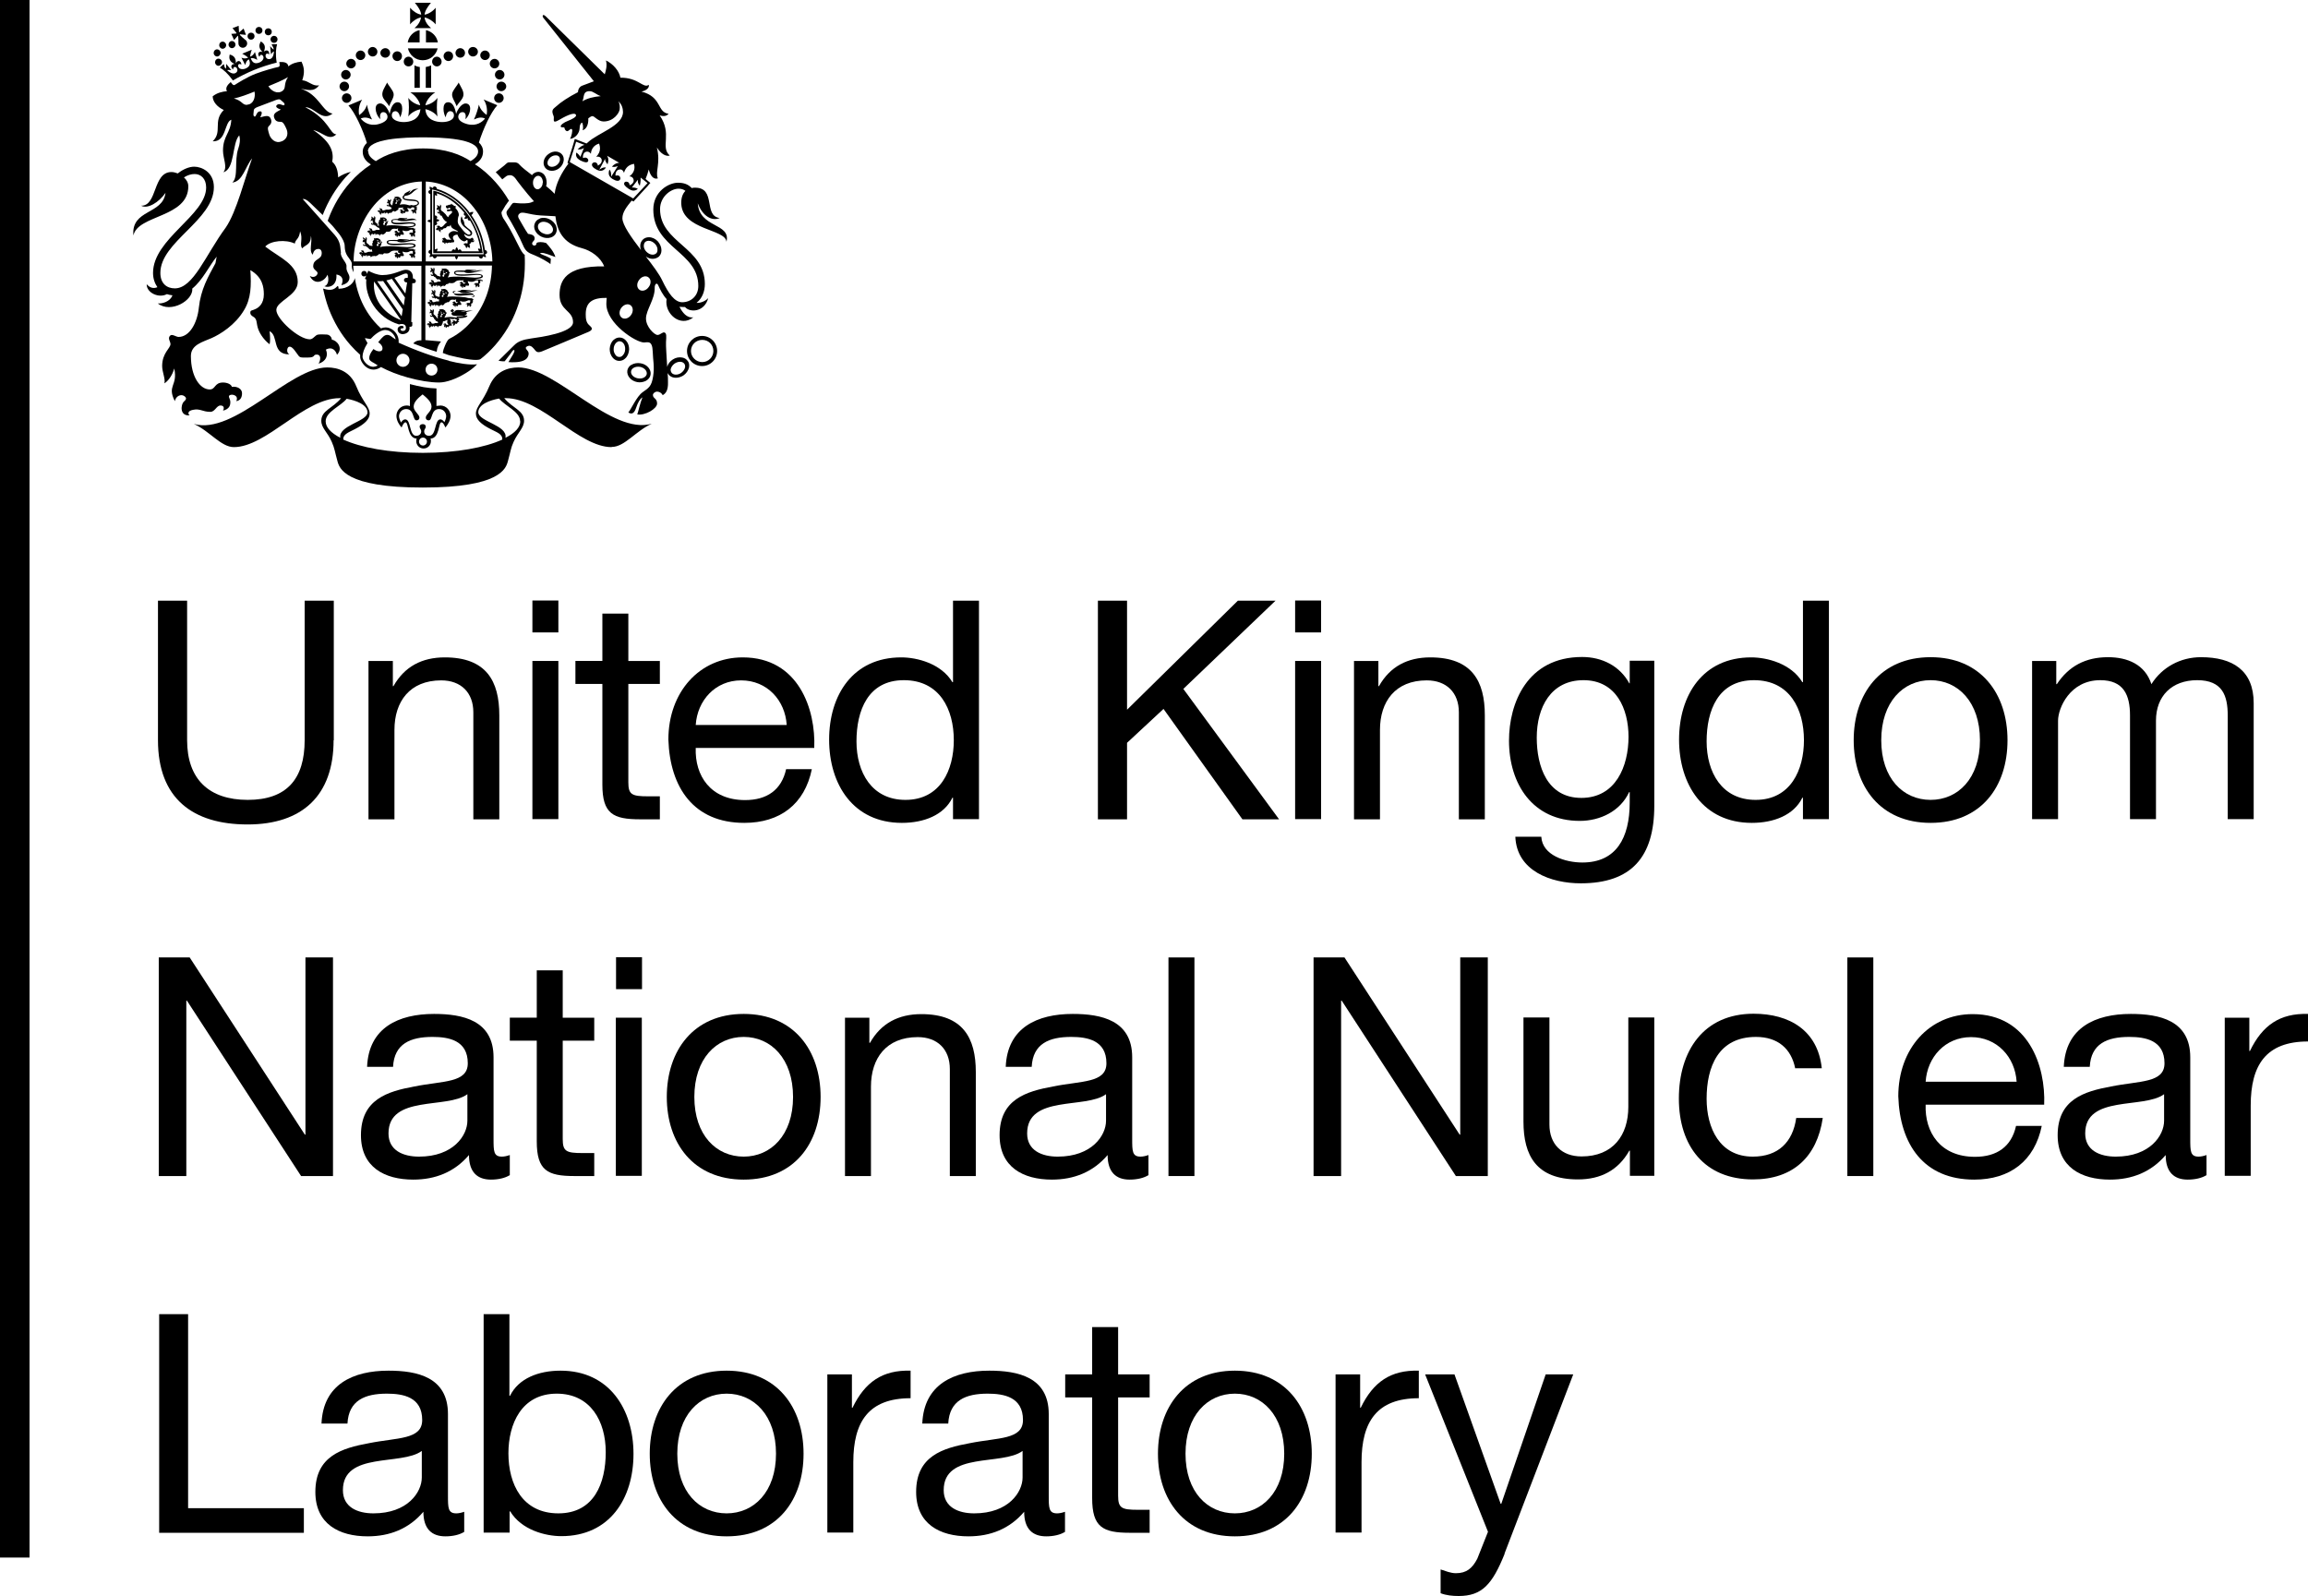 <?xml version="1.0" encoding="UTF-8"?>
<svg id="Layer_2" data-name="Layer 2" xmlns="http://www.w3.org/2000/svg" viewBox="0 0 116.44 80.53">
  <g id="Layer_1-2" data-name="Layer 1">
    <g>
      <path d="M7.26,11.61s0,0,0,0c0,0,0,0,0,0"/>
      <path d="M24.46,12.59c-.09-.62-.32-1.23-.68-1.74.05-.03.09-.09.1-.16-.08,0-.14.01-.18.05-.02-.03-.05-.06-.07-.1-.44-.55-1-.94-1.59-1.11,0-.09-.09-.14-.14-.12-.03,0-.05.03-.06.07,0,0-.02,0-.03,0-.03-.03-.08-.05-.14-.06,0,.07.01.12.04.16h0s-.07.03-.09.06c-.03.04,0,.13.09.16v1.28c-.05,0-.11.02-.15.07.05.05.1.07.15.07v1.38c-.08.02-.11.1-.09.15.02.03.04.05.09.06v.03s-.04.08-.04.13c.05,0,.09-.01.12-.03h.04s.03.07.06.09c.04.02.13,0,.15-.09h.92c0,.05.02.11.07.16.05-.05.07-.11.07-.16h1.05c.02.09.11.12.16.1.03-.02.05-.05.05-.1h.02s.08.04.14.04c0-.05-.02-.09-.04-.12,0-.01,0-.02,0-.04.05,0,.08-.03.09-.06.02-.05-.02-.14-.11-.15M23.56,10.69c.48.61.78,1.36.84,2.14h-2.6v-3.27c.66.13,1.29.53,1.77,1.14"/>
      <path d="M24.34,12.73c-.08-.73-.37-1.44-.81-2.01-.22-.28-.47-.51-.75-.7-.28-.18-.57-.32-.87-.39h-.05s0,3.14,0,3.14h2.49v-.05ZM23.42,10.74s-.03.06-.02.08c.01.04.04.07.11.07-.04.03-.07.08-.08.15.07,0,.13,0,.17-.04-.01.06,0,.1.04.12.02.01.04.02.07,0,.27.44.45.94.53,1.45-.03-.02-.07-.03-.12-.03,0,.06.02.1.05.14h-.88s-.03-.08-.06-.09c-.04-.01-.08,0-.12.04,0-.05-.02-.11-.07-.16-.05.05-.07.11-.07.16-.04-.05-.08-.06-.12-.04-.03.01-.06.05-.06.09h-.75s.04-.08.04-.13c-.06,0-.1.02-.14.04v-1.22c.05,0,.09-.03.11-.06.01-.04,0-.08-.04-.12.05,0,.11-.02.16-.07-.05-.05-.11-.07-.16-.07.05-.04.06-.09.04-.12-.01-.03-.06-.06-.11-.06v-1.03s.07.04.11.04c0-.05,0-.1-.03-.13.52.16,1.01.5,1.4.98"/>
      <path d="M23.85,12.23h0s.09-.06.1-.1c-.05.02-.09,0-.11-.01.04-.02.08,0,.04-.07-.04-.07-.07-.07-.12-.02-.04.05-.34-.01-.34-.24,0,0,0,0,0,0,.02.04.06.06.1.08.14.09.29.03.3-.09.01-.13-.11-.18-.24-.29-.06-.05-.1-.09-.13-.12-.04-.09,0-.17-.12-.32,0-.04-.02-.08-.04-.14-.06.1-.09.31.07.48.12.14.39.27.38.39,0,.03-.03.06-.08.06-.06,0-.12-.04-.18-.09,0,0-.02-.02-.03-.03h0c-.11-.1-.21-.26-.28-.34-.12-.16-.07-.31-.05-.44.09-.12-.05-.37-.14-.43,0,0,.02-.06,0-.13-.02.02-.05.01-.08.01-.02-.05-.03-.06-.06-.06-.05,0-.05-.04-.06-.06-.03.03-.04.06-.07.06-.04,0-.06,0-.08.01-.03.02-.05.03-.09.03-.05,0-.05.03-.04.06,0,.02,0,.06.04.07,0,0,0,0,.01,0l.04.05.03-.05s0,0,0,0c.02-.02.09-.03.1.02,0,.03.01.04-.03.05-.04,0-.07,0-.11,0-.03,0-.03.04-.03.06,0,.03.03.04.09.03.06-.02.17-.03.17.02,0,.13-.16.12-.19.28-.04-.02-.07-.05-.09-.08-.02-.04-.06-.09-.12-.14-.03-.03-.07-.07-.11-.09-.05-.03-.06-.06-.06-.11,0-.05.02-.09.02-.13,0,0,0-.03-.01-.04,0-.03-.05-.05-.07-.05.01,0,.03.02.03.05,0,.01-.02.02-.02.03,0,.01-.02.03,0,.05,0,0,0,0,0,0,0,0,0,.01,0,.02,0,0,0,0,0,0-.01-.03-.03-.08-.06-.08,0,0-.02,0-.02,0,0,0,0,0,0,0,0-.03-.04-.06-.08-.02,0,0,.03,0,.03.01,0,.01,0,.03,0,.04,0,.04.02.05.06.05,0,0,.01,0,.01,0,0,0,0,.01,0,.01,0,0,0,0,0,0-.06-.03-.09,0-.09.03,0,0,0,.02,0,.03-.02.01-.03.05.01.07,0-.01,0-.03.01-.04,0,0,0,0,0,0,0,0,.01.02.02.02,0,0,.01,0,.04-.01,0,0,0,0,.01,0s.01,0,.02.01c0,0,0,0,0,.01-.04.04-.03.08.02.09-.02.04-.1.02-.09-.04-.05.08.03.15.11.12,0,.03,0,.09.01.09,0,0,0-.02.02-.02,0,0,0,0,0,0,0,.02,0,.05.04.05,0-.01,0-.03,0-.03.01.02.03.04.04.06.03.06.1.22.26.29-.08.05-.14.12-.19.18-.04.04-.11.09-.15.06-.02-.01-.02-.03-.05-.05-.02-.01-.04-.02-.05-.01,0,0-.02,0-.03.01-.03-.01-.07,0-.08.03.01,0,.03,0,.06,0,0,.01,0,.03,0,.03,0,.02.01.04.1.03,0,0,.01,0,0,0,0,.01-.02.02-.04.01-.04-.01-.05-.04-.08,0,0,0-.01.01-.02.02,0,0,0,0,0,0-.03.01-.06.07-.03.1,0-.01,0-.04.02-.05,0,0,.01.02.02.02.02.04.05.06.11-.03,0,0,0,0,0,0,0,.04-.04.09,0,.1,0,0,.01,0,.02,0,0,0,0,0,0,0,.01.04.07.06.09.04-.01,0-.04-.02-.05-.05.01,0,.02,0,.02,0,.03-.03,0-.07,0-.09,0,0,.01,0,.01,0,.01.02.04.05.08.03.02-.01.03-.03.04-.05.05-.02.1-.04.14-.03,0-.03.03-.07.08-.09.06-.02.09,0,.1.02,0-.03.03-.07.06-.1,0,.24.31.23.38.37-.09-.04-.2-.06-.26-.05-.08.01-.21.08-.23.18-.01.07.06.2.14.25-.09.02-.12-.01-.21,0,0,0,0,0,0,0-.07,0-.08-.12-.17-.09,0,0-.02.01-.03.02-.03,0-.08.04-.07.07,0,0,.03-.03.05-.03,0,0,0,.02,0,.02,0,.01,0,.03.03.03.02,0,.02,0,.03,0,0,0,0,0,0,0,0,.03-.11-.02-.09.07,0,0,.01.02.02.03,0,.03.02.05.07.04,0,0-.03-.02-.02-.03,0,0,.02,0,.02,0,0,0,0,0,.01-.01,0,0,0,0,0,0,0,0,0,0,0,0,0,0,0,.01,0,.02,0,0,0,.02,0,.03,0,.03.04.07.09.03-.01,0-.04,0-.05-.02,0,0,.02,0,.02,0,0,0,.01-.02.01-.03,0,0,0,0,0,0,0,0,.02,0,.02,0,.01,0,.01,0,.01,0,.01.02.04.04.07.03.02,0,.03-.02.03-.03.01,0,.02.02.04.03-.01-.04.02-.06.09-.01l.05-.04s.07.03.1,0c.04-.04.02-.04.02-.08-.03-.07-.05-.06-.06-.13-.02-.12.14-.18.23-.17.02.08.12.27.3.33.11.04.15-.08.19-.06,0,0,.01.01.02.03,0,.06,0,.11,0,.13-.01.03-.07,0-.11,0-.02,0-.04.01-.04.02-.03,0-.07.04-.07.07.01,0,.03-.03.06-.03,0,0,0,.01,0,.02,0,.05.06.06.09.03,0,0,.02,0,0,0-.03.02-.07.06-.03.08,0,0,.01,0,.02.01,0,.03.02.06.04.06,0-.01-.01-.02,0-.05.01,0,.02,0,.02,0,.03,0,.02-.06.05-.08,0,0,0,0,0,0-.01.03-.02.07.01.08,0,0,.01,0,.02,0,0,.02.04.04.08.02-.01,0-.03-.01-.04-.03,0-.01.02-.03.02-.03.02-.07-.04-.07-.04-.1,0-.03.07-.01.07-.08,0,0,0,0,0-.01.03-.02.07-.04.07-.07-.04,0-.08-.01-.09-.02"/>
      <polyline points="22.63 10.53 22.63 10.53 22.63 10.53"/>
      <path d="M20.89,14.05h-.06s0-.06,0-.06c0-.22-.12-.38-.36-.38-.21,0-.61.27-1.18.27-.24,0-.53-.12-.71-.22l-.07.17s0-.01,0-.02c0-.08-.06-.14-.14-.14s-.14.06-.14.14.06.14.14.14c.04,0,.08-.02.11-.05l-.07.17s.05.02.07.03c-.08.86.53,1.94,1.65,2.27.17-.05.35-.02.35.17,0,.11-.06.16-.16.16-.07,0-.11-.04-.11-.08,0-.08.13-.03.15-.08.02-.07-.03-.1-.1-.1s-.2.05-.2.18c0,.15.12.24.25.24.12,0,.39-.07.35-.37.06,0,.13,0,.14-.07v-.17s-.05,0-.05,0l.05-1.96h.04c.07.01.13-.02.14-.1,0-.08-.06-.12-.11-.12M18.87,14.2l1.36,1.95c-.73-.26-1.45-.94-1.36-1.95M20.27,15.97l-1.24-1.78s.08,0,.11,0c.06,0,.13,0,.19-.01l.99,1.43c-.02.14-.04.26-.06.37M19.49,14.15c.1-.02.19-.05.28-.08l.66.94c-.02.13-.04.27-.06.4l-.87-1.25ZM20.57,14.02h-.05c-.06,0-.13.02-.14.1,0,.08.05.12.12.13h.04s-.09.56-.09.56l-.55-.79c.26-.1.47-.22.58-.22.09,0,.11.04.09.22"/>
      <path d="M20.73,10.43c.27,0,.41-.09.41-.17,0-.31-.76-.12-.76-.3,0-.03.02-.06.06-.08,0,0,0,0,0,0,.38-.03.4-.3.67-.35-.33-.05-.38.21-.51.22.08-.04.1-.12.1-.16-.07.09-.22.1-.3.2-.01.02-.02.04-.01.05-.05.03-.08.07-.08.11,0,.29.77.09.77.3,0,.07-.13.12-.34.12-.16,0-.27-.11-.57-.04,0-.05.1-.14.06-.19.03-.01.05-.04.05-.06-.02-.02-.04-.02-.06-.02,0-.01,0-.03-.01-.04,0,0,0-.03-.02-.04-.01,0-.03-.03-.07-.04-.03-.02-.06-.02-.07-.02,0,0-.04,0-.04,0-.02,0-.04,0-.04.02-.01-.01-.03-.02-.05-.02-.01.03-.02.05,0,.08-.03,0-.06.07-.08.06,0,.02.02.03.03.03-.02.04-.03.09-.06.09,0,.01.01.02.02.02-.02.06-.04.14-.04.17h0s-.04-.03-.06-.05c-.04-.03-.04-.05-.04-.09,0-.04.03-.07.04-.11,0,0,0-.02,0-.03,0-.03-.04-.04-.06-.04.01,0,.02.02.02.04,0,0-.02.02-.02.02-.01,0-.02.03,0,.04,0,0,0,0,0,0,0,0,0,.01,0,.02,0,0,0,0,0,0,0-.03-.01-.07-.04-.07,0,0-.02,0-.02,0,0,0,0,0,0,0,0-.03-.03-.05-.07-.02,0,0,.02,0,.03.01,0,0-.01.03-.01.03,0,.03.01.04.05.04,0,0,0,0,.01,0,0,0,0,0,0,.01,0,0,0,0,0,0-.05-.02-.08,0-.08.02,0,0,0,.02,0,.02-.02.01-.03.04,0,.06,0,0,0-.03.02-.03,0,0,0,0,0,0,0,0,.01.01.01.01,0,0,.01,0,.03,0,0,0,0,0,.01,0,0,0,0,0,.01,0,0,0,0,0,0,0-.04.03-.04.06,0,.07,0,0,0,0,0,0-.01.06-.1.05-.09-.01-.06.07.02.12.09.09,0,0,0,0,0,0,0,.01,0,.02.02.02,0,0,0-.01.02-.01,0,0,0,0,0,0,0,.02,0,.04.03.04,0-.01,0-.02.01-.02,0,0,.03.05.07.1-.06.03-.16.05-.17.05-.01,0-.1-.01-.13,0-.04.02-.15.06-.18.02-.01-.02,0-.03-.02-.05-.01-.02-.02-.03-.04-.03,0,0-.01,0-.03,0-.02-.02-.06-.02-.07,0,.01,0,.03,0,.04.03,0,0-.01.02-.01.02,0,.01,0,.04.06.06,0,0,0,0,0,.01,0,0-.02,0-.04,0-.03-.02-.03-.05-.06-.03,0,0-.01,0-.02.01,0,0,0,0,0,0-.03,0-.08.03-.05.07,0,0,.01-.03.04-.03,0,0,0,.02,0,.02,0,.03.02.06.09.01,0,0,0,0,0,0-.02.03-.06.06-.03.08,0,0,0,0,.02.01,0,0,0,0,0,0,0,.04.04.07.06.07-.01-.01-.03-.03-.02-.06,0,0,.02,0,.02,0,.03-.01.02-.05.04-.07,0,0,0,0,0,0,0,.02,0,.05.05.05.04,0,.06-.04.05-.06,0,0,0,0,0,0,.01,0,.02.02.02.04,0,0,.02-.02.03-.03,0,.02.01.05-.02.07.02,0,.06-.02.07-.07,0,0,.01.01.01.02,0,0,0,0,0,0,.01,0,.04,0,.08,0,0,0,0,0,0,0,0,.02,0,.03,0,.04,0,0,.01-.02.02-.02.01,0,0,.04.02.06,0-.1.06-.06.13-.1,0,0,0,0,0,0,0,.01-.01.03-.03.03.03,0,.08-.02.08-.06,0,0,.02-.02.04-.03.02,0,.06,0,.07-.03,0,0,.01.04,0,.05.07,0,.14-.07.16-.08.14-.03-.09-.13.21-.12.02,0,.07-.01.08-.03-.02.04-.02.13.02.14.02,0,.06.02.08.03,0,0,0,0,0,0-.03,0-.05.01-.06.02-.07.05-.07-.1-.14-.07,0,0-.02.01-.02.01-.03,0-.07.03-.06.06,0,0,.02-.02.05-.03,0,0,0,.01,0,.02,0,.01,0,.02.03.02.01,0,.02,0,.03,0,0,0,0,0,0,0,0,.03-.09-.02-.07.06,0,0,0,.02.01.02,0,.02.02.05.06.03,0,0-.02-.02-.02-.03,0,0,.02,0,.02,0,0,0,0,0,0-.01,0,0,0,0,0,0,0,0,0,0,0,0,0,0,0,0,0,.01,0,0,0,.02,0,.02,0,.03.04.06.08.03,0,0-.04,0-.04-.02,0,0,.02,0,.02,0,0,0,0-.01,0-.03,0,0,0,0,0,0,0,0,.01,0,.02,0,0,0,.01,0,.01,0,0,.02.03.03.06.02.05-.02,0-.06.05-.07,0,0,.02,0,.03,0,.04.01.1,0,.11-.01.01-.02,0-.09-.04-.11-.02-.01,0-.04-.02-.08.04.02.09.04.15.04.11,0,0-.02.05-.04.05-.03.11-.02.13-.01.01,0,.02,0,.02.03-.01.06,0,.06,0,.08-.01.02-.06,0-.09,0-.02,0-.03.01-.03.01-.03,0-.06.03-.06.06,0,0,.03-.02.05-.03,0,0,0,0,0,.01,0,.04.05.05.07.03,0,0,.01,0,0,0-.02.02-.06.05-.03.07,0,0,.01,0,.02.01,0,.02.02.05.03.05,0-.01,0-.02,0-.05,0,0,.02,0,.02,0,.02,0,.01-.05.04-.06,0,0,0,0,0,0,0,.03-.01.06.01.07,0,0,0,0,.02,0,0,.02.03.04.06.02,0,0-.02-.01-.03-.02,0,0,.02-.02.02-.03.02-.06-.03-.06-.03-.08,0-.03.06,0,.06-.07,0,0,0-.03-.02-.03,0,0,0,0,0,0h0s.03,0,.04-.02c-.04,0-.03-.03-.03-.06,0,0,0,0,0,0,.01,0,.02-.03.02-.06-.01.02-.06.04-.06,0,0,0,0-.03-.04-.02-.07,0-.1-.03-.24-.04,0,0-.02-.01,0-.01M20.03,10.04s-.04.04-.06.02c-.02-.02,0-.02-.02-.06.02.02.07.04.08.04M20.08,10.18s0-.02-.02-.03c-.01,0-.01,0,0,.03-.02,0-.04-.02-.04,0,0,.01,0,.02,0,.04,0,0,0,.02,0,.04,0,.02-.03.04-.05.03-.03-.01-.02-.04-.01-.06,0-.02.01-.03.02-.03.02,0,.02,0,.03-.02,0-.02-.01-.03-.03-.04.02,0,.03-.01.02-.02-.01-.01-.03,0-.03,0,0,0,0-.01.01-.02,0,0,.01,0,.02,0l.07.04s.01,0,.01.02c0,0,0,.02,0,.03M20.12,10.13s-.04-.04-.03-.06c.01,0,.06.03.09.03-.04,0-.03.02-.06.02"/>
      <path d="M19.08,11.34s-.06-.07-.11-.1c-.05-.03-.05-.05-.05-.11,0-.04.02-.09.02-.13,0,0,0-.03-.01-.04,0-.03-.04-.05-.07-.04.01,0,.02.02.02.05-.01.01-.02.02-.02.02,0,.01-.01.03,0,.04,0,0,0,0,0,0,0,0,0,.01,0,.02,0,0,0,0,0,0,0-.03-.02-.08-.05-.08,0,0-.01,0-.02,0,0,0,0,0,0,0,0-.03-.03-.06-.07-.02,0,0,.03,0,.03.01,0,0-.01.03-.01.03,0,.04.02.05.06.05,0,0,0,0,.01,0,0,0,0,0,0,.01,0,0,0,0,0,0-.06-.03-.08,0-.09.03,0,0,0,.02,0,.02-.02.01-.03.05,0,.07,0-.01,0-.03.02-.04,0,0,0,0,0,0,0,0,.01.01.02.01,0,0,.01,0,.03-.01,0,0,0,0,.01,0,0,0,.01,0,.02.01,0,0,0,0,0,.01-.04.04-.04.08.01.08,0,0,0,0,0,.01,0,.07-.1.06-.09-.01-.06.08.03.14.11.1,0,0,0,0,0,0,0,.01,0,.03.02.03,0,0,0-.02.02-.02,0,0,0,0,0,0,0,.02,0,.04.03.05,0-.01,0-.03,0-.03.01,0,.05.06.1.09.05.02.08.07.11.04,0,.05.04.11.03.11-.01,0-.15,0-.18,0-.05.03-.17.07-.2.02-.01-.02,0-.03-.02-.06-.01-.02-.03-.03-.04-.03,0,0-.02,0-.03,0-.02-.02-.06-.02-.08,0,.01,0,.03,0,.05.03,0,0-.01.02-.01.02,0,.02,0,.04.07.07,0,0,.01,0,0,.01-.01,0-.03,0-.04,0-.03-.02-.03-.06-.07-.03,0,0-.01,0-.02.01,0,0,0,0,0,0-.03,0-.08.04-.06.08,0,0,.02-.03.04-.03,0,0,0,.02,0,.02,0,.04.02.07.1.01,0,0,0,0,0,0-.02.03-.07.06-.03.09,0,0,0,0,.02.02,0,0,0,0,0,0,0,.04.04.08.07.08-.01-.01-.03-.03-.02-.07,0,0,.02,0,.02,0,.04-.01.02-.06.04-.07,0,0,.01,0,.01,0,0,.02,0,.06.06.06.04,0,.06-.04.06-.06,0,0,0,0,0,0,.01,0,.03.03.02.05,0,0,.02-.02.03-.03,0,.02.01.05-.02.08.02,0,.06-.03.07-.08,0,0,.01.02.02.03,0,0,0,0,0,0,.01,0,.05,0,.09,0,0,0,0,0,0,0,0,.02,0,.04,0,.04,0,0,.01-.02.02-.02.01,0,0,.04.03.07,0-.11.07-.07.14-.11,0,0,0,0,0,0,0,.01-.01.03-.03.04.08.02.2-.1.22-.15.03,0,.06,0,.08,0,.23.02.07-.2.43-.14.02,0,.07-.02.09-.04-.03.05-.03.15.02.15.02,0,.07.02.09.04,0,0,0,0,0,0-.03,0-.06.01-.07.02-.08.05-.08-.11-.16-.08,0,0-.02.01-.02.02-.03,0-.08.04-.07.07,0-.01.03-.03.05-.03,0,0,0,.02,0,.02,0,.01,0,.03.03.03.02,0,.02,0,.03,0,0,0,.01,0,.01.01,0,.03-.1-.02-.08.07,0,0,.01.02.01.03,0,.02.02.05.06.04,0,0-.03-.02-.02-.03,0,0,.02,0,.02,0,0,0,0,0,.01-.01,0,0,0,0,0,0,0,0,0,0,0,0,0,0,0,.01,0,.02,0,0,0,.02,0,.03,0,.03.04.06.09.03-.01,0-.04,0-.04-.02,0,0,.02,0,.02,0,0,0,0-.02,0-.03,0,0,0,0,0,0,0,0,.01,0,.02,0,.01,0,.01,0,.02,0,0,.02.03.04.06.03.05-.02,0-.07.05-.08,0,0,.02,0,.03,0,.04.01.11,0,.12,0,.01-.02,0-.1-.04-.13-.03-.01,0-.05-.02-.09.05.02.1.04.16.04.12,0,.15-.02.2-.05.06-.04.12-.02.14-.01.02,0,.03,0,.02.03-.01.06,0,.07,0,.1-.01.02-.06,0-.1,0-.02,0-.04.01-.04.02-.03,0-.06.03-.06.07,0,0,.03-.03.05-.03,0,0,0,.01,0,.01,0,.04.05.06.08.03,0,0,.02,0,0,0-.02.02-.07.06-.03.07,0,0,.01,0,.02.01,0,.03.02.05.04.05,0-.01,0-.02,0-.05,0,0,.02,0,.02,0,.03,0,.01-.05.04-.07,0,0,0,0,0,0,0,.03-.01.07.01.08,0,0,.01,0,.02,0,0,.02.04.04.07.02,0,0-.03-.01-.03-.03,0,0,.02-.02.02-.03.02-.06-.04-.06-.04-.09,0-.03.06,0,.06-.07,0,0,0-.03-.03-.04,0,0,0,0,0,0h0s.04,0,.04-.02c-.05,0-.03-.04-.04-.06,0,0,0,0,0-.01.01-.01.03-.03.02-.07-.01.02-.07.05-.07,0,0,0,0-.03-.05-.02-.08,0-.13,0-.28-.02.17,0,.42-.04.42-.14,0-.08-.09-.13-.34-.13s-.83.1-.83-.05c0-.07.11-.07.25-.06.01.01.03.02.06.03.33.1.72-.08.92-.02-.23-.18-.43,0-.68-.05.15,0,.2-.04.2-.08-.11.08-.33-.04-.46.05,0,0-.02.01-.02.02-.18,0-.33,0-.33.12,0,.26.69.11.9.11s.26.02.26.06c0,.06-.21.08-.33.08-.19,0-.75-.1-1.09-.03.03-.06.09-.13.06-.17.03-.01.05-.04.05-.06-.02-.02-.04-.03-.06-.03,0-.01,0-.03-.02-.05,0,0-.01-.04-.02-.04-.01-.01-.04-.03-.07-.05-.04-.02-.06-.02-.08-.02,0,0-.04,0-.05,0-.02,0-.04,0-.04.02-.02-.01-.04-.02-.06-.02-.01.03-.02.05,0,.09-.03,0-.06.08-.09.07.01.02.02.03.03.03-.02.05-.04.1-.06.1.02.02.03.04.04.04,0,.04,0,.07,0,.1l-.05-.02-.05-.02ZM19.48,11.11s.07.03.1.04c-.05,0-.04.03-.06.03-.03,0-.04-.04-.04-.07M19.42,11.07s-.04.04-.06.02c-.02-.02,0-.03-.02-.07.03.02.07.05.09.05M19.32,11.28s.02-.03.03-.03c.02,0,.03,0,.03-.02,0-.02-.01-.03-.03-.04.02,0,.03-.01.02-.02-.01-.01-.03,0-.03,0,0,0,0-.01.02-.02,0,0,.01,0,.03,0l.08.04s.02,0,.02.02c0,0,0,.02,0,.03,0,0,0-.02-.02-.03-.01,0-.01.01,0,.03-.02,0-.04-.01-.05,0,0,.01,0,.03,0,.04,0,0,0,.02,0,.04,0,.02-.03.04-.06.03-.03-.02-.03-.05-.02-.06M19.53,11.73s0,0,0,0c0,0,0,0,0,0"/>
      <path d="M19.24,12.83s.03,0,.04,0c0,0,0,.01,0,.01.08,0,.07-.07.1-.06.42.06.18-.18.67-.13.02,0,.03-.01.05-.03-.03.05-.03.13.02.14.02,0,.07.02.09.04,0,0,0,0,0,0-.03,0-.06.01-.07.02-.08.05-.08-.11-.16-.08,0,0-.02.01-.02.01-.03,0-.08.04-.07.07,0-.01.03-.03.05-.03,0,0,0,.01,0,.02,0,.01,0,.03.03.03.02,0,.02,0,.03,0,0,0,0,0,0,0,0,.03-.1-.02-.08.07,0,0,0,.02.02.03,0,.03.02.05.06.04,0,0-.02-.02-.02-.03,0,0,.02,0,.02,0,0,0,0,0,.01-.01,0,0,0,0,0,0,0,0,0,0,0,0,0,0,0,0,0,.02,0,0,0,.02,0,.03,0,.03.04.06.09.03-.01,0-.04,0-.04-.02,0,0,.02,0,.02,0,0,0,0-.02,0-.03,0,0,0,0,0,0,0,0,.01,0,.02,0,0,0,.01,0,.01,0,0,.02.03.04.06.03.05-.02,0-.07.05-.08,0,0,.02,0,.03,0,.04.01.11,0,.12-.01.01-.02,0-.1-.04-.13-.03-.01,0-.05-.02-.09.05.02.1.04.16.04.12,0,.15-.02.2-.05.06-.03.12-.02.14-.01.01,0,.03.01.02.03-.01.06,0,.07,0,.09-.01.02-.06,0-.1,0-.02,0-.04.01-.04.02-.03,0-.06.03-.06.07.01,0,.03-.03.05-.03,0,0,0,.01,0,.01,0,.04.05.06.08.03,0,0,.01,0,0,0-.02.02-.07.06-.03.07,0,0,.01,0,.02.01,0,.03.02.05.04.06,0-.01,0-.02,0-.05,0,0,.02,0,.02,0,.03,0,.01-.05.04-.07,0,0,0,0,0,0,0,.03-.02.07.01.08,0,0,.01,0,.02,0,0,.02.04.04.07.02,0,0-.03-.01-.03-.03,0,0,.02-.02.02-.03.02-.06-.04-.06-.04-.09,0-.03.06-.01.06-.08,0-.01,0-.03-.03-.04,0,0,0,0,0,0h0s.04,0,.04-.02c-.05,0-.03-.04-.04-.06,0,0,0,0,0-.01.01-.01.03-.03.02-.07-.01.02-.06.05-.07,0,0,0,0-.03-.05-.02-.08,0-.13,0-.28-.02.15-.01.42-.04.42-.14,0-.08-.09-.13-.34-.13s-1.05.09-1.05-.05c0-.09.27-.06.46-.05,0,.01.03.03.06.04.33.09.68-.13.91-.05-.19-.17-.43.02-.68-.03.15,0,.3-.03.31-.07-.11.07-.44-.05-.57.03,0,0-.02.01-.02.02-.24,0-.54-.03-.54.11,0,.26.9.11,1.11.11s.26.02.26.06c0,.06-.21.08-.34.08-.2,0-1.04-.11-1.37,0,.02-.06.1-.14.06-.19.03-.01.05-.04.05-.07-.02-.02-.04-.03-.06-.03,0-.01,0-.03-.02-.05,0,0-.01-.04-.02-.04-.01,0-.04-.03-.07-.05-.04-.02-.06-.02-.08-.02,0,0-.04,0-.05,0-.02,0-.04,0-.04.02-.01-.02-.04-.02-.06-.03-.01.03-.02.05,0,.09-.03,0-.06.08-.09.07.01.02.02.03.03.03-.02.05-.03.1-.06.1.01.02.02.02.03.03,0,.02,0,.05,0,.08h-.03s-.04-.01-.04-.01c-.01,0-.03,0-.04,0-.04,0-.07-.07-.14-.11-.05-.03-.05-.06-.05-.11,0-.04.02-.08.02-.13,0,0,0-.03-.01-.04,0-.03-.05-.05-.07-.04.01,0,.03.02.03.05,0,0-.02.02-.02.02,0,.01-.01.03,0,.04,0,0,0,0,0,0,0,0,0,.01,0,.02,0,0,0,0,0,0-.01-.03-.03-.08-.05-.08,0,0-.01,0-.02,0,0,0,0,0,0,0,0-.03-.04-.06-.08-.02,0,0,.02,0,.03.01,0,.01,0,.03,0,.03,0,.03.02.05.06.05,0,0,0,0,.01,0,0,0,0,.01,0,.02,0,0,0,0,0,0-.06-.03-.08,0-.08.03,0,0,0,.02,0,.02-.02.02-.03.05.01.07,0,0,0-.03.01-.03,0,0,0,0,0,0,0,0,.01.01.02.02,0,0,.01,0,.03-.01,0,0,0,0,.01,0,0,0,.01,0,.02.01,0,0,0,0,0,0-.04.04-.03.08.02.08,0,0,0,0,0,.01,0,.07-.1.06-.1-.01-.05.08.04.14.11.1,0,0,0,0,0,0,0,.01.01.03.02.03,0,0,0-.01.02-.01,0,0,0,0,0,0,0,.02,0,.04.03.05,0-.02,0-.03,0-.03.01,0,.07.1.17.16.02,0,.05,0,.06-.03,0,0,.01.02.02.02,0,.05.04.11.02.11-.01,0-.18,0-.21.01-.05.03-.17.07-.2.02-.01-.02,0-.03-.02-.06-.01-.02-.03-.03-.04-.03,0,0-.02,0-.03,0-.02-.02-.06-.02-.08-.01.01,0,.03,0,.05.03,0,0-.01.02-.01.02,0,.02,0,.04.07.07,0,0,.01,0,0,.01-.01,0-.03,0-.04,0-.03-.02-.03-.05-.07-.04,0,0-.01,0-.02.01,0,0,0,0,0,0-.03,0-.08.04-.06.08,0-.01.02-.03.04-.03,0,.01,0,.02,0,.02,0,.04.02.07.1.02,0,0,0,0,0,0-.02.03-.07.07-.03.09,0,0,0,0,.02.01,0,0,0,0,0,0,0,.04.04.08.06.08-.01-.01-.03-.04-.02-.07,0,0,.02,0,.02,0,.04-.01.02-.06.04-.07,0,0,0,0,0,0,0,.02.01.06.06.06.04,0,.06-.04.06-.06,0,0,0,0,0,0,.01,0,.03.03.02.05,0,0,.02-.01.03-.03,0,.02.01.05-.02.08.02,0,.06-.03.07-.08,0,0,.01.02.02.02,0,0,0,0,0,0,.01,0,.05,0,.09,0,0,0,0,0,0,0,0,.02,0,.04,0,.05,0,0,.01-.02.02-.02.01,0,0,.04.02.07.01-.11.14-.06.22-.1,0,0,0,0,0,0,0,.01-.01.03-.03.04.02,0,.05-.01.08-.03.05-.02.13-.06.12-.09M19.1,12.15s-.04.04-.06.02c-.02-.02,0-.03-.02-.07.03.02.07.05.09.05M19.16,12.3s0-.02-.02-.03c-.01,0-.01.01,0,.03-.02,0-.04-.02-.05,0,0,.02,0,.03,0,.04,0,0,0,.02,0,.04,0,.02-.03.05-.06.03-.03-.02-.03-.05-.02-.07,0-.02.02-.03.03-.03.02,0,.03,0,.03-.02,0-.02-.01-.03-.03-.04.02,0,.03-.01.02-.02-.01,0-.03,0-.03,0,0,0,0-.02.02-.02,0,0,.01,0,.03,0l.08.04s.02,0,.02.02c0,0,0,.02,0,.03M19.2,12.24s-.04-.04-.04-.07c.01,0,.07.03.1.04-.05,0-.04.03-.06.03"/>
      <path d="M24.33,14.2s0,0,0-.01c.02-.01.03-.03.03-.07-.02.02-.07.05-.07,0,0,0,0-.03-.05-.02-.08,0-.15,0-.3-.02,0,0-.02,0,0,0,.18-.01.42-.03.42-.13,0-.08-.09-.13-.34-.13s-1.05.09-1.05-.05c0-.09.27-.05.46-.05,0,.01.03.03.06.04.33.09.71-.15.91-.1-.26-.09-.42.07-.67.01.15,0,.3-.03.31-.07-.12.07-.43-.05-.57.03,0,0-.02.01-.02.02-.24,0-.54-.03-.54.11,0,.26.9.11,1.12.11s.26.02.26.06c0,.06-.21.08-.33.08-.2,0-1.04-.11-1.37-.01.02-.06.1-.14.06-.19.03-.01.05-.04.05-.07-.02-.02-.04-.02-.06-.03,0-.02,0-.03-.01-.05,0,0-.01-.04-.02-.04-.01-.01-.04-.03-.08-.05-.04-.02-.06-.02-.08-.02-.01,0-.04,0-.05,0-.02,0-.04,0-.04.02-.02-.02-.04-.02-.06-.03-.01.03-.02.05,0,.09-.03,0-.06.08-.09.07.01.02.02.03.03.03-.02.05-.03.1-.06.1.02.02.03.04.04.04,0,.03,0,.05,0,.08h-.04s-.04-.02-.04-.02c-.01,0-.03,0-.04,0-.04,0-.07-.07-.14-.11-.05-.03-.05-.05-.05-.11,0-.04.02-.08.02-.12,0,0,0-.03-.01-.04,0-.03-.05-.05-.07-.04.01,0,.02.02.03.04-.01,0-.02.02-.02.02,0,.01-.01.03,0,.04,0,0,0,0,0,0,0,0,0,.01,0,.02,0,0,0,0,0,0-.01-.03-.03-.08-.05-.08,0,0-.02,0-.02,0,0,0,0,0,0,0,0-.03-.04-.06-.08-.02,0,0,.03,0,.03.01,0,.01,0,.03,0,.03,0,.03.02.05.06.05,0,0,.01,0,.01,0,0,0,0,.01,0,.01,0,0,0,0,0,0-.06-.03-.08,0-.09.03,0,0,0,.02,0,.02-.02.01-.02.05.01.07,0,0,0-.03.01-.04,0,0,0,0,0,0,0,0,.01.01.02.01,0,0,.01,0,.04-.01,0,0,0,0,.01,0,0,0,0,0,.02.01,0,0,0,0,0,.01-.04.04-.03.08.02.08,0,0,0,0,0,.01,0,.07-.1.06-.1-.01-.05.08.04.15.11.1,0,0,0,0,0,0,0,.01.01.03.02.03,0,0,0-.01.01-.01,0,0,0,0,0,0,0,.02,0,.04.04.05,0-.02,0-.03,0-.03.01,0,.06.11.16.16,0,0,.04-.03.06-.04,0,.02.01.04.03.05h.02s.05.09.04.09c-.02,0-.11-.01-.15,0-.05.03-.17.07-.2.02-.01-.02,0-.03-.02-.06-.01-.02-.03-.03-.04-.03,0,0-.02,0-.03,0-.02-.02-.06-.02-.08,0,.02,0,.03,0,.05.03,0,0-.01.02-.01.02,0,.02,0,.04.07.07,0,0,.01,0,0,.01-.01,0-.03,0-.04,0-.03-.02-.03-.06-.07-.03,0,0-.01,0-.02.01,0,0,0,0,0,0-.03,0-.08.04-.06.08,0,0,.02-.03.04-.03,0,0,0,.02,0,.02,0,.04.02.07.1.02,0,0,0,0,0,0-.02.03-.07.07-.03.09,0,0,0,0,.02.01,0,0,0,0,0,0,0,.04.04.08.06.08-.01-.01-.03-.04-.02-.07,0,0,.02,0,.02,0,.04-.01.02-.06.04-.08,0,0,0,0,.01,0,0,.02.01.06.06.06.04,0,.06-.04.06-.06,0,0,0,0,0,0,.02,0,.03.03.02.05,0,0,.02-.02.03-.03,0,.02.01.05-.02.08.02,0,.06-.03.07-.08,0,0,.01.02.02.03,0,0,0,0,0,0,.02,0,.04,0,.09,0,0,0,0,0,0,0,0,.02,0,.04,0,.05,0,0,.01-.03.02-.03.01,0,0,.04.03.07,0-.11.07-.07.14-.11,0,0,0,0,0,0,0,.01-.01.03-.03.04.03.02.13-.05.13-.09,0-.01.04-.01.07-.02.07,0,.06-.05.09-.05.42.06.18-.18.67-.13.03,0,.04-.03.06-.05-.03.05-.03.15.02.15.02,0,.07.02.09.04,0,0,0,0,0,0-.03,0-.06.01-.07.02-.08.05-.08-.12-.16-.09,0,0-.02.01-.02.02-.03,0-.08.04-.07.07,0,0,.03-.02.05-.03,0,0,0,.02,0,.02,0,.01,0,.03.03.03.02,0,.02,0,.03,0,0,0,0,0,0,0,0,.03-.1-.02-.08.07,0,0,.01.02.02.03,0,.03.02.05.06.04,0,0-.03-.02-.02-.03,0,0,.02,0,.02,0,0,0,0,0,.01-.01,0,0,0,0,0,0,0,0,0,0,0,0,0,0,0,.01,0,.02,0,0,0,.02,0,.03,0,.03.04.06.09.03-.01,0-.04,0-.05-.02,0,0,.02,0,.02,0,0,0,0-.02,0-.03,0,0,0,0,0,0,0,0,.01,0,.02,0,.01,0,.01,0,.02,0,.01.02.03.04.06.03.05-.02,0-.07.05-.08,0,0,.02,0,.03,0,.04.01.11.01.12-.01.01-.02,0-.1-.04-.13-.03-.01,0-.05-.02-.09.05.02.1.04.16.04.12,0,.15-.02.21-.05.06-.04.13-.02.14-.02.01,0,.03,0,.02.03-.02.06,0,.07-.01.1-.01.02-.06,0-.1,0-.02,0-.04.01-.04.02-.03,0-.07.03-.07.07.01,0,.03-.02.05-.03h0c0,.05.05.07.07.04,0,0,.02,0,0,0-.03.02-.07.06-.04.07,0,0,.01,0,.02.01,0,.03.01.05.03.05,0-.01,0-.02,0-.05h.02s.02-.05.05-.07c0,0,0,0,0,0-.01.03-.02.07,0,.07,0,0,.01,0,.02,0,0,.02.03.04.07.02,0,0-.03-.01-.03-.03,0,0,.02-.02.02-.03.02-.06-.03-.06-.03-.09,0-.03.06-.01.07-.07,0-.01,0-.03-.02-.04,0,0,0,0,0,0h0s.04,0,.05-.02c-.05,0-.03-.03-.03-.06M22.48,13.72s.07.03.1.04c-.05,0-.03.03-.06.03-.03,0-.04-.04-.04-.07M22.42,13.69s-.04.04-.06.02c-.02-.02,0-.03-.02-.07.02.02.07.05.09.05M22.32,13.89s.02-.03.03-.03c.02,0,.03,0,.03-.02,0-.02-.01-.03-.03-.04.02,0,.03-.01.02-.02-.01-.01-.03,0-.03,0,0,0,.01-.01.02-.02,0,0,.01,0,.02,0l.08.04s.02.01.02.02c0,0,0,.02,0,.03,0,0,0-.02-.02-.03-.01,0-.01.01,0,.03-.02,0-.04-.01-.05,0,0,.02,0,.03,0,.04,0,0,0,.02,0,.04,0,.02-.03.04-.06.03-.03-.01-.02-.05-.02-.06"/>
      <path d="M23.2,14.73s.03.03.06.04c.31.09.67-.15.86-.09-.25-.09-.4.06-.64.01.14,0,.29-.03.29-.07-.11.07-.41-.05-.54.03,0,0-.01.01-.02.02-.13,0-.31,0-.31.11,0,.24.65.1.86.1.16,0,.18.02.18.06,0,.06-.23.07-.35.07-.18,0-.71-.09-1.04-.03.03-.05.08-.12.05-.16.03-.01.05-.04.05-.06-.02-.02-.04-.02-.06-.03,0-.01,0-.03-.01-.04,0,0-.01-.04-.02-.04-.01,0-.04-.03-.07-.05-.04-.02-.06-.02-.07-.02,0,0-.04,0-.04,0-.02,0-.04,0-.04.02-.01-.01-.04-.02-.06-.03-.01.03-.02.05,0,.09-.03,0-.06.08-.09.07,0,.02.02.03.03.03-.02.04-.03.1-.06.1,0,.01.02.02.03.03,0,.03-.01.06-.02.09h-.03s0-.01-.01-.01c-.04,0-.06,0-.13-.04-.05-.03-.05-.05-.05-.1,0-.04.02-.08.02-.12,0,0,0-.03-.01-.04,0-.03-.05-.05-.07-.04.01,0,.02.02.03.04,0,0-.02.02-.02.02,0,.01-.01.03,0,.04,0,0,0,0,0,0,0,0,0,.01,0,.02,0,0,0,0,0,0-.01-.03-.02-.08-.05-.08,0,0-.01,0-.02,0,0,0,0,0,0,0,0-.03-.03-.06-.07-.02,0,0,.02,0,.03.01,0,0,0,.03,0,.03,0,.03.02.04.06.05,0,0,0,0,.01,0,0,0,0,0,0,.01,0,0,0,0,0,0-.06-.02-.08,0-.08.03,0,0,0,.02,0,.02-.02.01-.02.04.01.07,0-.01,0-.03.01-.04,0,0,0,0,0,0,0,0,.01.01.01.01,0,0,.01,0,.03-.01,0,0,0,0,.01,0,0,0,0,0,.02.01,0,0,0,0,0,0-.04.04-.03.07.02.08,0,0,0,0,0,.01,0,.07-.1.05-.09-.01-.05.08.04.14.11.1,0,0,0,0,0,0,0,.01.01.02.02.03,0,0,0-.01.01-.01,0,0,0,0,0,0,0,.02,0,.04.03.04,0-.01,0-.03,0-.03.01,0,0-.03.09.02,0,.01.01.03.03.03h.06s0,.11,0,.11c-.01,0-.11-.01-.14,0-.05.02-.16.06-.19.02-.01-.02,0-.03-.02-.06-.01-.02-.02-.03-.04-.03,0,0-.02,0-.03,0-.02-.02-.06-.02-.08,0,.01,0,.03,0,.04.03,0,0-.01.02-.01.02,0,.02,0,.04.07.06,0,0,0,0,0,.01,0,0-.02,0-.04,0-.03-.02-.03-.05-.07-.03,0,0-.01,0-.02.01,0,0,0,0,0,0-.03,0-.08.04-.06.07,0,0,.02-.03.04-.03,0,0,0,.02,0,.02,0,.04.02.07.1.02,0,0,0,0,0,0-.02.03-.07.06-.03.09,0,0,0,0,.02.01,0,0,0,0,0,0,0,.04.04.07.06.07-.01-.01-.03-.03-.02-.06,0,0,.02,0,.02,0,.03-.01.02-.06.04-.07,0,0,0,0,.01,0,0,.02,0,.06.05.05.04,0,.06-.04.05-.06,0,0,0,0,0,0,.01,0,.03.03.02.05,0,0,.02-.02.03-.03,0,.02.01.05-.02.08.02,0,.06-.03.07-.07,0,0,.01.02.02.02t0,0s.04,0,.09,0c0,0,0,0,0,0,0,.02,0,.04,0,.04,0,0,0-.02.02-.02.01,0,0,.04.02.07.01-.11.1-.08.16-.13,0,0,0,0,0,0,0,.01-.01.03-.03.04.07.04.15-.06.17-.11,0,0,.02-.01.02-.02,0,.01,0,.02-.01.03.07,0,.06-.05.09-.05.21.02.05-.18.39-.12.02,0,.06-.02.08-.04-.03.05-.03.14.02.15.02,0,.06.02.08.03,0,0,0,0,0,0-.03,0-.06.01-.07.02-.07.05-.07-.11-.15-.08,0,0-.02.01-.02.02-.03,0-.07.04-.07.07,0,0,.03-.03.05-.03,0,0,0,.02,0,.02,0,.01,0,.02.03.02.02,0,.02,0,.03,0,0,0,0,0,0,0,0,.03-.1-.02-.08.06,0,0,.01.02.02.02,0,.02.02.05.06.04,0,0-.02-.02-.02-.03,0,0,.02,0,.02,0,0,0,0,0,.01-.01,0,0,0,0,0,0,0,0,0,0,0,0,0,0,0,0,0,.02,0,0,0,.02,0,.03,0,.03.04.06.08.03-.01,0-.04,0-.04-.02,0,0,.02,0,.02,0,0,0,0-.02,0-.03,0,0,0,0,0,0,0,0,.01,0,.02,0,0,0,.01,0,.01,0,0,.02.03.04.06.03.05-.02,0-.06.05-.07,0,0,.02,0,.03,0,.04.01.1,0,.11,0,.01-.02,0-.09-.04-.12-.03-.01,0-.04-.02-.08.05.02.09.04.15.04.11,0,.16-.02.22-.05.06-.03.12-.02.14-.01.01,0,.02,0,.01.03-.03.06,0,.06-.03.09-.02.02-.06,0-.09,0-.02,0-.04.01-.04.02-.03,0-.07.03-.08.06.01,0,.03-.02.06-.03,0,0,0,.01,0,.01,0,.04.03.05.06.03,0,0,.01,0,0,0-.03.02-.08.05-.05.07,0,0,.01,0,.02,0,0,.02,0,.05.02.05,0-.01,0-.02.01-.05,0,0,.02,0,.02,0,.02,0,.03-.05.06-.06,0,0,0,0,0,0-.02.03-.03.06,0,.07,0,0,.01,0,.02,0,0,.02.03.04.06.02,0,0-.02-.01-.02-.02,0,0,.02-.02.02-.03.03-.06-.02-.06,0-.09,0-.03.06,0,.08-.07,0-.01,0-.03-.02-.04,0,0,0,0,0,0h0s.03,0,.05-.02c-.04,0-.02-.04-.02-.06,0,0,0,0,0-.01.02,0,.03-.03.04-.06-.02.02-.07.04-.07,0,0,0,0-.03-.04-.02-.07,0-.18,0-.32-.02,0,0-.02,0,0,0,.14-.01.43-.02.43-.13,0-.05-.03-.12-.26-.11-.24.01-.8.09-.8-.05,0-.07.15-.06.23-.06M22.46,14.74s.07.03.1.04c-.04,0-.03.03-.06.02-.03,0-.04-.04-.03-.06M22.4,14.71s-.04.04-.06.02c-.02-.02,0-.03-.02-.07.02.02.07.04.08.05M22.31,14.91s.02-.03.02-.03c.02,0,.03,0,.03-.02,0-.02-.01-.03-.03-.04.02,0,.03-.01.02-.02-.01-.01-.03,0-.03,0,0,0,0-.01.01-.02,0,0,.01,0,.02,0l.08.04s.01,0,.01.02c0,0,0,.02,0,.03,0,0,0-.02-.02-.03-.01,0-.01.01,0,.03-.02,0-.04-.02-.05,0,0,.01,0,.03,0,.04,0,0,0,.02,0,.04,0,.02-.03.04-.06.03-.03-.02-.03-.05-.02-.06"/>
      <path d="M22.95,15.75s.02.03.06.04c.31.09.67-.15.86-.09-.25-.09-.4.06-.64.01.14,0,.29-.03.29-.07-.11.07-.42-.05-.54.03,0,0-.02.01-.02.02-.1.02-.18.07-.18.14,0,.09.12.12.34.11.22,0,.46-.04.46,0,0,.06-.16.11-.37.11-.16,0-.44-.11-.79-.02h0c.02-.06.1-.15.07-.19.03-.01.05-.03.05-.06-.02-.02-.04-.02-.06-.03.01-.01,0-.03-.01-.04,0,0,0-.04-.02-.04,0,0-.03-.03-.07-.05-.04-.02-.06-.01-.07-.02,0,0-.04,0-.04,0-.02,0-.04,0-.04.02-.01-.01-.03-.02-.05-.02-.01.03-.02.05,0,.08-.03,0-.06.07-.08.06,0,.02.02.03.03.03-.02.04-.03.09-.06.09.01.02.02.02.03.03-.02.06-.02.14-.01.2-.05-.05-.12-.17-.17-.2-.05-.03-.05-.05-.05-.09,0-.04.02-.08.02-.12,0,0,0-.03-.01-.04,0-.03-.04-.05-.06-.04,0,0,.02.02.02.04,0,0-.02.02-.02.02,0,.01-.01.03,0,.04,0,0,0,0,0,0,0,0,0,.01,0,.02,0,0,0,0,0,0,0-.03-.02-.07-.05-.07,0,0-.01,0-.02,0,0,0,0,0,0,0,0-.03-.03-.05-.07-.02,0,0,.02,0,.03.01,0,.01,0,.03,0,.03,0,.03.02.04.05.04,0,0,0,0,.01,0,0,0,0,0,0,.01,0,0,0,0,0,0-.05-.02-.08,0-.08.02,0,0,0,.02,0,.02-.02.01-.02.04.01.06,0,0,0-.03.01-.03,0,0,0,0,0,0,0,0,.01.01.01.01,0,0,.01,0,.03-.01,0,0,0,0,.01,0,0,0,0,0,.02.01,0,0,0,0,0,0-.04.04-.03.07.02.08,0,0,0,0,0,.01,0,.07-.09.05-.09-.01-.05.07.04.13.1.09,0,0,0,0,0,0,0,.01.01.02.02.02,0,0,0-.01.01-.01,0,0,0,0,0,0,0,.02,0,.04.03.04,0-.01,0-.03,0-.03.01,0,0,.1.09.15.02.06.06.08.11.08.02.04.04.08.03.08-.01,0-.12-.01-.15,0-.01.01-.04.02-.08.03,0,0-.02,0-.02,0-.03,0-.06,0-.08-.02,0-.01,0-.03-.02-.05-.01-.02-.02-.03-.03-.03,0,0-.01,0-.03,0-.02-.02-.06-.02-.07,0,.01,0,.03,0,.04.03,0,0,0,.02-.01.02,0,.01,0,.04.06.06,0,0,0,0,0,0-.01,0-.02,0-.04,0-.03-.02-.03-.05-.06-.03,0,0-.01,0-.02.01,0,0,0,0,0,0-.03,0-.08.04-.05.07,0-.01.02-.03.04-.03,0,0,0,.02,0,.02,0,.04.02.06.09.02,0,0,0,0,0,0-.02.03-.06.06-.03.08,0,0,0,0,.02.01,0,0,0,0,0,0,0,.04.04.07.06.07-.01-.01-.03-.03-.02-.06,0,0,.02,0,.02,0,.03-.01.02-.05.04-.07,0,0,0,0,0,0,0,.02,0,.05.05.05.04,0,.06-.04.05-.06,0,0,0,0,0,0,.01,0,.02.02.02.04,0,0,.02-.02.03-.03,0,.02,0,.04-.02.07.02,0,.06-.02.07-.07,0,0,.01.01.01.02,0,0,0,0,0,0,.01,0,.04,0,.08,0,0,0,0,0,0,0,0,.02,0,.03,0,.04,0,0,.01-.02.02-.02.01,0,0,.04.02.06,0-.1.07-.06.13-.1,0,0,0,0,0,0,0,.01-.01.02-.03.03.03,0,.1-.03.1-.07,0-.01.05-.06.06-.18,0,0,.02,0,.03,0,.09,0,.12-.07.21-.07-.02.02-.03.08-.03.12,0,.05.06.1.08.11,0,0,0,0,0,0-.03,0-.05,0-.06.02-.07.05-.07-.1-.14-.07,0,0-.02,0-.02.01-.03,0-.07.03-.06.06,0-.01.02-.03.05-.03,0,0,0,.01,0,.01,0,.01,0,.02.03.02.01,0,.02,0,.03,0,0,0,0,0,0,0,0,.03-.09-.02-.07.06,0,0,0,.02.01.02,0,.02.02.05.06.03,0,0-.02-.02-.02-.03,0,0,.02,0,.02,0,0,0,0,0,.01-.01,0,0,0,0,0,0,0,0,0,0,0,0,0,0,0,0,0,.02,0,0,0,.02,0,.02,0,.03.04.06.08.03-.01,0-.04,0-.04-.02,0,0,.02,0,.02,0,0,0,0-.02,0-.03,0,0,0,0,0,0,0,0,.01,0,.02,0,0,0,.01,0,.01,0,0,.02.03.03.06.02.05-.02,0-.06.05-.07,0,0,.02,0,.03,0,.04,0,.07.01.08,0,.01-.02,0-.09-.04-.11-.02-.01.04-.17-.08-.24.06.01.23.04.26,0,.05.01.11.05.12.06,0,0,.01.02,0,.03-.05.03-.04.05-.07.05h0s-.03-.04-.05-.05c-.02,0-.03,0-.04,0-.03,0-.06,0-.08.03.01,0,.03,0,.05,0,0,0,0,0,0,.01,0,0,0,.02.01.03h0,0s0,0,0,0c0,0,0,0,0,0-.03,0-.08,0-.07.03,0,0,0,.01,0,.02-.02.02-.02.04-.01.06,0-.01,0-.02.03-.03,0,0,.01.01.01.01.01.02.04-.02.07-.01,0,0,0,0,0,0-.03.01-.05.03-.04.05,0,0,0,0,0,.02,0,.02,0,.05.03.06,0,0,0-.03,0-.04.01,0,.03,0,.03,0,.05-.03.02-.06.04-.08.02-.02.04.04.09,0,0,0,.02-.02,0-.04,0,0,0,0,0,0h0s.02.03.04.02c-.03-.03,0-.04.02-.06,0,0,0,0,0,0,.02,0,.04,0,.06-.03-.02,0-.08-.03-.05-.05.05-.02.06-.05.04-.08-.04-.06-.13-.06-.13-.12.04,0,.07,0,.08,0,.27,0,.45-.08.44-.16,0-.07-.08-.1-.27-.08-.24.02-.55.05-.55-.04,0-.04.05-.07.11-.1M22.31,15.75s-.04.04-.06.02c-.02-.02,0-.03-.02-.06.02.02.07.04.08.05M22.35,15.88s0-.02-.02-.02c-.01,0-.01.01,0,.03-.02,0-.03-.01-.04,0,0,.01,0,.02,0,.04,0,0,0,.02,0,.04,0,.02-.03.04-.05.03-.03-.01-.02-.04-.02-.06,0-.01.02-.03.02-.03.02,0,.02,0,.03-.02,0-.02-.01-.03-.03-.04.02,0,.03-.01.02-.02-.01-.01-.03,0-.03,0,0,0,0-.01.01-.02,0,0,.01,0,.02,0l.07.03s.02,0,.02.02c0,0,0,.02,0,.02M22.39,15.83s-.04-.04-.03-.06c0,0,.06.03.09.04-.04,0-.03.03-.06.02"/>
      <path d="M17.2,12.75c-.04-.27,0-.53-.31-.89-.3-.35-1.31-1.46-1.62-1.82.08,0,.17,0,.37.19.12.11.42.41.64.62.27-.7.66-1.35,1.15-1.9.09-.1.18-.19.27-.28-.22.05-.45.15-.64.28-.01-.31-.08-.6-.3-.79.08-.43.01-.95-.96-1.6.5.12.79.57,1.17.22-.34-.01-.35-.75-1.57-1.37.47-.01.84.75,1.38.32-.51-.06-.68-.97-1.6-1.25.32.04.65.19.92-.18-.32.08-.51-.22-.85-.25.13-.4.1-.64-.04-.94-.24.02-.49.09-.66.24-.03-.22-.26-.23-.46-.22.01.09.06.23-.05.25-.17.03-.71.18-1.14.34-.42.16-.91.47-1.05.56-.09.06-.16-.08-.21-.14-.15.13-.29.29-.19.46-.23.02-.5.08-.72.26,0,.27.23.54.56.69-.57.57-.05,1.09-.56,1.58.7.03.58-.96.94-1.09-.04.69-.42.81-.42,1.56,0,.4.24.83.02,1.09.59-.16.43-1.47.8-1.86.06.22.03.44-.05.67-.21.61.02,1.44-.3,1.71.53-.05.65-.8,1-1.22-.37.99-.78,2.69-1.33,3.49-1.02,1.38-1.63,3.07-2.57,3.07-.41,0-.73-.25-.73-.78,0-1.57,2.7-2.66,2.7-4.33,0-.75-.61-1.03-.99-1.03-.26,0-.57.13-.83.34-.11-.04-.22-.07-.32-.07-.95,0-.7,1.71-1.53,1.7.33.18.9-.17,1.23-.65-.14,1.11-1.74.82-1.62,2.15.22-1.05,2.77-.89,2.77-2.48,0-.18-.09-.33-.22-.45.19-.12.37-.17.54-.17.31,0,.58.23.58.68,0,1.4-2.68,2.59-2.68,4.31,0,.29.09.53.22.72-.19.08-.38.04-.54-.15-.01.44.62.72,1.02.5.09.03.18.05.28.06-.12.33-.53.43-.74.41.66.52,1.8-.16,1.74-.75.52-.42.85-1.14,1.23-1.61-.02.11-.04.22-.06.33-.38.7-.74,1.32-.84,2.25-.08.77-.47,1.47-1.02,1.47-.12,0-.31-.15-.41-.08-.17.14,0,.3,0,.44,0,.22-.42.44-.42,1.11,0,.3.18.67.11.87.17-.09.4-.38.5-.75.19.89-.38.85.03,1.65.05-.26.31-.37.47-.26.16.11.09.19-.03.3-.12.12-.23.71.31.68-.1-.07-.11-.23.16-.28.37-.08.48.1.88.1.24,0,.31-.32.51-.32s.19.15.13.26c.31-.08.37-.25.37-.43s-.14-.29-.03-.35c.11-.07.47,0,.33.3.19-.03.29-.17.29-.4s-.26-.36-.51-.32c-.04-.14-.25-.22-.45-.22-.44,0-.37.35-.67.35-.48,0-.95-.63-.95-1.69,0-.57.61-.71,1.04-.9.43-.19,1.19-.65,1.64-1.41.36-.59.37-1.25.32-2.02.61.35.68.85.68,1.22,0,.47-.25.67-.44.75-.16.08-.22.04-.24.14-.02.12.06.19.13.23.22.11.17.32.24.55.06.23.26.59.6.85.04-.14.03-.37,0-.66.47.23.09,1.17,1,1.17-.17-.09-.12-.34-.03-.38.1-.04.22.06.39.31.18.25.13.23.56.23s.24-.15.46-.15.21.26.09.46c.38-.12.5-.41.37-.71.34-.18.51.08.56.26.33-.33,0-.73-.26-.76,0-.12-.11-.25-.25-.26-.14,0-.28-.02-.43,0-.16.01-.25.24-.43.24-.57,0-1.69-1.03-1.69-1.48s1.08-.72,1.08-1.41c0-.9-.89-1.21-1.64-1.79.27-.3,1.04-.37,1.49-.15.05-.25.21-.19.27-.62.16.38-.05.7.11.86.13-.18.45-.16.43-.63.1.3-.12.75.1.95.04-.24.18-.29.28-.29s.17.07.17.21c0,.36-.43.26-.43.67,0,.17.22.23.22.34s-.18.28-.39.14c.07.16.21.3.4.3.2,0,.41-.16.49-.36.1.26.02.55-.16.58.2.1.66,0,.61-.59.26.04.4.22.25.54.22-.05.41-.16.41-.39,0-.18-.18-.3-.15-.54.03-.2-.25-.39-.29-.66M12.47,5.29c-.25.02-.24-.21-.67-.32.3-.06.7-.21,1.04-.35.06.28-.05.64-.36.66M14.21,7.13c-.32.14-.56-.14-.62-.33-.06-.19-.11-.35-.04-.42.14-.13.18-.24.1-.41-.09-.19-.3-.1-.52-.05.1-.19.11-.32-.03-.3-.17.02-.17.29-.26.26s-.04-.19-.04-.27c0-.12.07-.16.19-.21l.92-.35c.12-.04.2-.07.28.02.06.06.2.14.16.22-.05.09-.23-.11-.37,0-.11.09-.01.17.19.24-.2.11-.41.19-.34.4.06.18.16.22.35.22.1,0,.18.15.26.33.09.18.12.5-.22.65M14.26,4.58c-.25.19-.57.02-.72-.23.34-.14.73-.3.99-.46-.24.37-.08.54-.27.69"/>
      <path d="M11.2,3.14c0-.1-.08-.18-.18-.18s-.17.08-.17.18.08.18.17.18.18-.08.18-.18"/>
      <path d="M11.13,2.67c0-.1-.08-.18-.18-.18s-.17.08-.17.18.08.18.17.18.18-.08.18-.18"/>
      <path d="M11.23,2.46c.1,0,.18-.08.18-.18s-.08-.18-.18-.18-.17.08-.17.18.08.18.17.18"/>
      <path d="M11.7,2.43c.1,0,.18-.08.18-.18s-.08-.18-.18-.18-.17.08-.17.18.08.18.17.18"/>
      <path d="M13.7,2.11c.07.07.18.07.25,0,.07-.07.07-.18,0-.25-.07-.07-.18-.07-.25,0-.07.07-.07.18,0,.25"/>
      <path d="M13.66,1.73c.07-.07.07-.18,0-.25-.07-.07-.18-.07-.25,0-.07.07-.07.18,0,.25.07.07.18.07.25,0"/>
      <path d="M13.19,1.66c.07-.07.07-.18,0-.25-.07-.07-.18-.07-.25,0-.07.07-.07.18,0,.25.07.07.18.07.25,0"/>
      <path d="M12.79,1.95c.07-.07.07-.18,0-.25-.07-.07-.18-.07-.25,0-.07.07-.07.18,0,.25.07.07.18.07.25,0"/>
      <path d="M11.67,1.71l.14.31.18-.21s.01,0,.02,0c.02.1.02.28.02.38,0,.12.1.22.22.22s.22-.1.22-.22c0-.09-.05-.16-.12-.2-.09-.07-.18-.16-.25-.23,0,0,0-.02.01-.03l.3.03-.12-.32-.22.19s0,0-.01,0l-.02-.33-.31.12.2.24s0,.02-.01.03l-.27.02Z"/>
      <path d="M13.71,2.26c.07.11.09.16.1.24-.05-.02-.11-.08-.18-.17l.04.41c.05-.07.09-.12.15-.15-.01.27-.12.38-.21.39-.11.02-.2-.05-.21-.14-.02-.12.08-.19.18-.09.02-.25-.18-.24-.27-.14.1-.24.06-.39-.15-.52-.13.22-.08.37.09.54-.16-.08-.31.06-.16.24.03-.16.17-.12.2,0,.03.11-.08.25-.25.3-.25.08-.33-.09-.39-.22.05-.04.18-.02.33.07l-.12-.4c-.06.14-.14.2-.24.24,0-.12.08-.35.08-.35l-.48.2s.22.11.3.2c-.1.04-.2.06-.34,0l.19.37c.04-.17.12-.27.19-.28.05.14.11.31-.13.44-.16.08-.33.06-.39-.04-.07-.11,0-.23.14-.14-.02-.23-.22-.23-.28-.06,0-.24-.06-.38-.31-.45-.06.24.02.38.26.48-.13-.02-.28.12-.09.28,0-.15.12-.17.19-.07.05.07.04.18-.06.24-.08.05-.23.05-.43-.14.06-.02.12-.01.21,0l-.26-.32c.01.11,0,.2-.02.25-.06-.06-.07-.12-.1-.24l-.2.18c.19.11.4.29.66.65.28-.17.77-.41,1.07-.53.31-.13.82-.3,1.14-.37-.07-.44-.04-.72.02-.93h-.26Z"/>
      <path d="M34.66,17.71c0,.42.34.76.76.76s.76-.34.76-.76-.34-.76-.76-.76-.76.34-.76.76M34.86,17.71c0-.31.25-.56.57-.56s.56.25.56.56-.25.56-.56.56-.57-.25-.57-.56"/>
      <path d="M31.84,18.41c-.1.07-.17.17-.19.28-.02.13.02.27.12.38.09.11.23.18.38.21.15.03.3,0,.43-.06.13-.07.22-.18.24-.31h0c.05-.26-.18-.53-.5-.58-.17-.03-.35,0-.48.09M32.18,19.09c-.22-.04-.37-.2-.34-.36.01-.08.07-.13.11-.16.09-.06.21-.08.34-.06.2.04.34.18.34.32,0,.01,0,.03,0,.04-.03.16-.23.26-.44.22"/>
      <path d="M27.66,7.78c-.24.18-.31.49-.15.69.15.19.47.2.7.02.13-.1.21-.24.23-.39.01-.11-.01-.22-.08-.3-.06-.08-.16-.13-.27-.15-.15-.02-.3.03-.43.13M27.62,8.22c0-.1.06-.21.16-.29.09-.07.2-.1.29-.09.04,0,.1.02.14.07.04.05.04.11.04.16-.01.09-.07.19-.16.26-.15.11-.34.12-.43.01-.03-.03-.04-.08-.04-.12"/>
      <path d="M30.95,17.15c-.11.11-.18.27-.19.45v.02c0,.17.06.33.17.45.09.09.19.14.31.14.11,0,.22-.04.31-.13.12-.11.18-.28.19-.45,0-.15-.04-.3-.13-.41-.09-.12-.21-.19-.35-.19-.11,0-.22.04-.31.13M31.24,18.01h0c-.08,0-.14-.04-.17-.08-.07-.08-.12-.2-.11-.32,0-.13.05-.24.13-.32.04-.03.1-.08.17-.07.16,0,.29.18.28.4,0,.13-.05.24-.13.32-.04.04-.1.08-.17.07"/>
      <path d="M27.24,11.03c-.12.04-.21.12-.25.22-.12.24.03.55.32.69.16.08.34.09.49.04.11-.04.21-.12.25-.22.05-.1.05-.22.01-.34-.05-.15-.18-.28-.34-.36-.16-.08-.34-.09-.49-.04M27.39,11.77c-.2-.09-.3-.29-.23-.44.03-.07.1-.1.14-.12.1-.04.23-.02.34.03.11.05.2.15.24.25.02.05.03.12,0,.19-.03.07-.1.1-.14.12-.1.04-.23.03-.34-.03"/>
      <path d="M35.2,10.25c.25.68.74.92,1.11.75-.84-.1-.16-1.53-1.24-1.53-.06,0-.12,0-.17.02-.18-.19-.39-.27-.7-.27-.46,0-1.24.44-1.24,1.35,0,1.95,2.27,2.13,2.27,3.86,0,.51-.38.82-.81.82-.38,0-.69-.43-1.01-1.1-.15-.32-.48-.76-.83-1.21.1.07.22.12.34.12.12,0,.23-.04.32-.11.08-.08.13-.19.13-.31,0,0,0-.01,0-.02,0-.15-.07-.31-.18-.44-.12-.13-.29-.21-.45-.21-.12,0-.23.04-.31.12-.08.08-.13.19-.13.31,0,0,0,.01,0,.02,0,.07.01.13.04.2-.49-.64-.94-1.27-.94-1.61,0-.3.21-.57.47-.89.01,0,.09.05.09.05l.07-.08c.09-.1.28-.31.67-.73l.02-.03h0s.09-.1.09-.1l-.24-.2c.06-.15.12-.31.16-.48.08.32.24.52.46.45-.15-.32.15-.76-.05-1.56.19.31.45.47.65.41-.5-.45.15-1.07-.51-2.03.22.07.36.03.45-.08-.6-.08-.32-.85-1.37-1.12.26-.05.41-.2.37-.34-.28.2-.52-.37-1.43-.36-.06-.34-.37-.7-.73-.87.07.26,0,.5-.06.7l-2.96-2.91c-.09-.08-.13-.1-.16-.07-.02.03-.02.08.03.14l2.54,3.19c-.19.07-.38.15-.58.22-.12.04-.22.17-.22.33-.47.24-.89.52-1.09.71-.16.14-.28.18-.14.5.05.12-.11.42.26.2.24-.14.79-.45.87-.26.04.1-.23.23-.41.3-.19.07-.39.21-.36.29.03.07.18,0,.19.07.01.08.07.16.14.16s.17-.16.23-.1c.06.05-.03.4-.09.49.29-.04.47-.31.48-.52,0-.21.07-.27.11-.3.04-.03.1.23.04.38.15-.03.31-.23.29-.6.08-.06.15-.11.21-.11.1,0,.29.27.56.27.5,0,.78-.41.81-.6.02-.15.01-.31-.07-.42.18.14.24.37.24.54,0,.71-1.26,1.05-1.78,1.54-.02.02-.04.04-.06.05l-.59-.23-.04.13s0,.03-.03.11c-.06.2-.19.63-.27.87,0,0-.03.1-.03.1l.05.03c-.35.47-.63.99-.7,1.53-.14-.15-.28-.27-.43-.39.02-.05.03-.11.03-.16,0-.16-.04-.31-.13-.42-.07-.08-.17-.13-.27-.14-.1,0-.2.03-.29.11-.02.02-.04.04-.05.06-.02-.02-.04-.03-.06-.05-.19-.15-.44-.33-.58-.49-.06-.07-.13-.11-.26-.11-.05,0-.18,0-.26,0s-.14.07-.24.16c-.06.05-.24.19-.43.34.09.09.18.18.26.28.02.03.05.05.07.08.08-.07.15-.11.19-.15.06-.05.14-.06.22-.06s.18.06.26.17c.05.08.53.71.93,1.15-.05.01-.09.03-.13.05-.17.07-.55.06-.72.04-.17-.01-.2-.06-.32.12-.04.07-.1.15-.16.22-.06.07-.1.15.02.35.18.29.61,1.07.75,1.42.14.35.31.41.59.52.28.11.75.38.8.45l.02-.27c-.08-.08-.35-.18-.45-.22-.1-.04-.13-.08,0-.08s.45.12.68.21c-.07-.26-.32-.55-.47-.71-.2-.06-.4-.06-.48,0,0,.06-.03.13-.11.13-.08,0-.13-.06-.11-.14.03-.08.14-.11.12-.26-.03-.15-.21-.17-.33-.19-.17-.24-.36-.6-.45-.75-.09-.14-.04-.23.03-.28.14-.12.45.06,1.05.1.21.01.48.03.75.04.08.7.36,1.36,1.33,1.61.47.12.96.47,1.13.92-1.94-.03-2.25.72-2.25,1.44,0,.81.68.77.68,1.38,0,.53-1.63.75-2.13.82-.42.06-.66.15-.86.36-.2.2-.4.39-.77.76,0,0,.16.04.31.03l.28-.36c.08-.12.14-.22.19-.21.05.01.02.1-.05.23l-.23.38c.96.07,1.02-.29,1.02-.44s-.24-.25-.1-.34c.14-.09.25-.03.36.1.11.13.15.24.41.14,0,0,2.09-.87,2.36-.99.24-.11.17-.21.03-.33-.16-.13-.18-.34-.18-.56,0-.63.38-.83,1.06-.82-.01.11-.02.21-.02.3,0,.99,1.49,1.95,1.9,1.95.18,0,.42-.13.44.46.01.44.1.75.02,1.25-.08.51-.22.58-.53.8-.3.21-.59.88-.72,1.02.14.09.28.1.39-.23.09-.27.2-.46.32-.53-.12.3-.21.73-.26.86.38.07,1-.28,1-.55s-.21-.25-.21-.43c0-.08.1-.17.21-.17.15,0,.27.12.28.18.17-.09.28-.26.27-.65,0-.15,0-.31-.02-.48,0,.02.02.04.03.06.07.11.2.18.34.19.14.01.29-.03.42-.11.15-.1.25-.25.29-.4,0-.03.01-.06.01-.1,0-.09-.02-.17-.07-.23-.06-.09-.16-.16-.28-.18-.16-.03-.33,0-.48.1-.14.09-.24.22-.28.37-.03-.54-.07-1.04-.06-1.25.02-.3.03-.44-.07-.48-.1-.05-.21.12-.36.12s-.58-.4-.58-.83.46-.98.44-1.56c0-.18.11-.28.18-.11.09.2.22.47.42.69-.12.73.69,1.45,1.35.92-.33.05-.55-.24-.7-.53.06,0,.12.01.18.01.03,0,.07,0,.1,0,.23.29.98.27,1.17-.45-.13.15-.4.26-.59.24.28-.22.42-.57.42-.95,0-1.86-2.26-2.08-2.26-3.78,0-.63.55-1.03.93-1.03.15,0,.26.04.35.11-.15.15-.22.37-.21.65.06,1.34,2.25,1.27,2.28,1.92.24-.97-1.39-.67-1.45-1.98M29.38,5.11c.11-.2,0-.51.37-.51.18,0,.34.18.56.25-.36.03-.68.11-.93.26M27.38,9.22c0,.11-.05.21-.12.27-.03.03-.08.06-.14.06-.13,0-.23-.15-.23-.32,0,0,0-.02,0-.03,0-.11.05-.21.12-.27.03-.03.08-.06.15-.06.06,0,.11.04.14.07.06.07.09.17.09.28M33.84,18.62c.02-.1.1-.21.2-.28.11-.07.23-.1.33-.08.05.01.12.04.16.1h0c.04.06.04.14.03.18-.02.1-.1.21-.2.28-.18.12-.41.11-.49-.03-.04-.07-.04-.14-.03-.19M32.48,12.38s.01-.12.07-.17h0c.06-.05.13-.06.18-.06.11,0,.22.06.31.15.09.09.14.21.13.32,0,.05-.01.12-.07.17h0c-.06.05-.13.06-.18.06-.11,0-.22-.06-.31-.15-.09-.09-.14-.21-.13-.32M28.75,8.17v-.02c.11-.32.31-.97.31-.98v-.02s.43.16.43.16l-.06.02c-.08.03-.18.1-.29.2.08.02.18.01.26-.03l.06-.04-.18.46-.02-.04s-.11-.15-.19-.18c0,.03-.01.06-.01.09,0,.17.12.25.23.31.2.1.33.12.38.04,0-.02.01-.03.01-.05,0-.03-.01-.06-.04-.09-.04-.04-.11-.07-.2-.03h-.03s0-.02,0-.02c-.01-.12.03-.19.06-.23.04-.05.1-.07.16-.07.07,0,.13.04.18.11.02-.26.17-.44.4-.51h.02s0,.01,0,.01c.03.08.04.16.04.23,0,.15-.06.28-.19.42.1-.02.19,0,.24.07.04.05.05.12.03.18-.01.05-.05.12-.16.18l-.03.02v-.03c-.02-.08-.07-.13-.14-.14-.06,0-.11.02-.14.06-.05.1.02.21.22.31.24.13.39.02.47-.11-.07-.01-.17,0-.27.07l-.07.05.3-.56v.07s.04.13.12.21c.01-.05.04-.12.04-.2,0-.05,0-.11-.03-.16l-.03-.07.62.36h-.07c-.11.02-.21.08-.31.19.11.03.21,0,.24-.01l.06-.02-.34.54v-.09s0-.02,0-.02c0-.11-.03-.2-.08-.25-.03.05-.04.12-.04.18,0,.1.05.2.19.29.19.11.32.13.38.03.03-.04.02-.1-.01-.15-.04-.06-.11-.07-.19-.05h-.03s0-.02,0-.02c0-.12.04-.19.08-.23.04-.04.1-.06.17-.06.09,0,.15.08.18.17.08-.26.23-.4.49-.45h.02s0,.02,0,.02c.01.05.02.09.02.14,0,.19-.09.35-.26.47.08,0,.15.03.19.1.02.04.03.07.03.11,0,.02,0,.04-.01.06-.02.05-.06.12-.17.17h-.03s0-.02,0-.02c-.01-.1-.07-.14-.13-.15-.06-.01-.11,0-.13.05-.05.08.03.18.22.31.13.08.28.15.46,0-.07-.05-.2-.07-.25-.07h-.05l.3-.39v.07s0,0,0,.01c0,.08.05.17.1.22.02-.11.04-.2.04-.27,0-.03,0-.06,0-.08v-.06s.35.28.35.28l-.02.02s-.47.5-.7.75h-.01s-3.17-1.82-3.17-1.82ZM31.84,15.89c-.12.18-.34.24-.47.14-.14-.1-.15-.32-.03-.49.12-.17.33-.24.47-.14.14.1.15.32.03.49M32.73,14.48c-.12.18-.34.24-.47.14-.14-.1-.15-.32-.02-.49.12-.18.34-.24.47-.14.14.1.15.32.02.49"/>
      <path d="M22.17,20.47c-.05,0-.11,0-.15.02v-.89c-.4-.01-.87-.09-1.34-.22v1.11c-.05-.02-.1-.03-.16-.03-.32,0-.52.27-.52.52,0,.24.14.46.26.59.06-.14.12-.26.2-.26.16,0,.09.8.56.82-.02.04-.02.08-.02.13,0,.2.16.37.37.37s.37-.17.37-.37c0-.05,0-.09-.02-.13.47-.02.39-.82.55-.82.08,0,.13.11.2.26.12-.14.26-.36.26-.59,0-.25-.2-.52-.52-.52M21.34,22.48c-.11,0-.2-.09-.2-.2s.09-.2.2-.2.2.09.2.2-.09.2-.2.2M22.43,21.32c-.06-.1-.14-.16-.21-.16-.31,0-.19.83-.57.83-.16,0-.25-.1-.25-.22s.08-.15.08-.24-.07-.13-.15-.13-.16.04-.16.13.08.13.08.24-.09.22-.25.22c-.37,0-.25-.83-.56-.83-.07,0-.15.06-.21.16-.06-.12-.1-.24-.1-.32,0-.15.12-.36.36-.36.42,0,.32.57.52.57.09,0,.15-.05.15-.14,0-.16-.29-.32-.29-.55s.21-.43.45-.62c.23.19.45.38.45.62s-.29.39-.29.55c0,.09.06.14.15.14.2,0,.1-.57.52-.57.25,0,.36.21.36.36,0,.09-.04.21-.1.32"/>
      <path d="M19.53,4.17c-.14.27-.26.43-.24.63.02.21.24.36.34.56.09-.24.25-.43.23-.62-.02-.19-.28-.44-.33-.58"/>
      <path d="M23.14,4.17c.14.27.26.43.24.63-.02.21-.24.36-.34.56-.09-.24-.25-.43-.23-.62.02-.19.28-.44.33-.58"/>
      <path d="M17.45,4.01c.13,0,.24-.11.24-.24s-.11-.24-.24-.24-.24.11-.24.24.11.24.24.24"/>
      <path d="M17.61,4.36c0-.14-.11-.24-.24-.24s-.24.11-.24.24.11.24.24.24c.13,0,.24-.11.24-.24"/>
      <path d="M17.73,4.95c0-.14-.11-.24-.24-.24s-.24.11-.24.24.11.24.24.24.24-.11.24-.24"/>
      <path d="M18.8,2.85c.14,0,.24-.11.24-.24s-.11-.24-.24-.24-.24.11-.24.24c0,.13.11.24.24.24"/>
      <path d="M18.19,3.03c.13,0,.24-.11.24-.24s-.11-.24-.24-.24-.24.11-.24.24.11.24.24.24"/>
      <path d="M17.71,3.45c.13,0,.24-.11.24-.24s-.11-.24-.24-.24-.24.11-.24.24.11.24.24.24"/>
      <path d="M19.44,2.91c.13,0,.24-.11.24-.24s-.11-.24-.24-.24-.25.11-.25.24.11.24.25.24"/>
      <path d="M20.04,3.08c.14,0,.24-.11.24-.25s-.11-.24-.24-.24-.24.11-.24.24c0,.14.11.25.24.25"/>
      <path d="M20.61,3.35c.14,0,.24-.11.24-.24s-.11-.25-.24-.25-.24.11-.24.25.11.24.24.24"/>
      <path d="M24.97,3.77c0,.14.11.24.24.24s.24-.11.24-.24-.11-.24-.24-.24-.24.11-.24.24"/>
      <path d="M25.29,4.12c-.13,0-.24.11-.24.24s.11.24.24.24.25-.11.25-.24-.11-.24-.25-.24"/>
      <path d="M25.17,4.71c-.14,0-.24.11-.24.24s.11.24.24.24.24-.11.24-.24c0-.14-.11-.24-.24-.24"/>
      <path d="M23.86,2.85c.14,0,.25-.11.25-.24s-.11-.24-.25-.24-.24.11-.24.24.11.24.24.24"/>
      <path d="M24.47,3.03c.13,0,.24-.11.24-.24s-.11-.24-.24-.24-.24.11-.24.24.11.24.24.24"/>
      <path d="M24.95,3.45c.14,0,.24-.11.24-.24s-.11-.24-.24-.24-.24.11-.24.24.11.24.24.24"/>
      <path d="M23.22,2.91c.14,0,.24-.11.24-.24s-.11-.24-.24-.24-.24.11-.24.24.11.24.24.24"/>
      <path d="M22.62,3.08c.14,0,.24-.11.24-.25s-.11-.24-.24-.24-.24.11-.24.24.11.25.24.25"/>
      <path d="M21.8,3.11c0,.13.11.24.24.24s.24-.11.24-.24-.11-.25-.24-.25-.24.11-.24.25"/>
      <path d="M20.91,4.43h.27v-1.05c-.1-.01-.19-.04-.27-.08v1.13Z"/>
      <path d="M21.75,3.3c-.09.04-.18.07-.27.08v1.05h.27v-1.13Z"/>
      <path d="M21.17,2.14v-.62c-.31.06-.55.31-.6.62h.6Z"/>
      <path d="M21.49,2.14h.6c-.05-.31-.29-.55-.6-.62v.62Z"/>
      <path d="M20.58,2.44c.08.34.38.6.75.6s.67-.26.75-.6h-1.5Z"/>
      <path d="M21.75,1.42c-.17-.14-.31-.33-.33-.54.2.04.42.18.56.35V.39c-.13.17-.36.32-.56.35.02-.2.15-.39.32-.6h-.81c.17.21.3.4.32.6-.2-.03-.42-.18-.56-.35v.84c.13-.17.36-.32.55-.35-.03.21-.16.4-.33.54h.84Z"/>
      <path d="M22.65,18.2c-.77-.19-1.68-.52-2.54-.91h0c.02-.18-.04-.38-.17-.53-.13-.15-.31-.24-.49-.24-.08,0-.16.02-.23.05-.12-.11-.24-.23-.35-.36-.32-.38-.58-.82-.75-1.31-.1-.28-.17-.57-.22-.87-.04.25-.34.54-.82.54,0-.05,0-.13-.05-.14-.13.14-.29.28-.73.13.07.34.16.67.28,1,.26.69.63,1.32,1.1,1.85.16.18.32.34.49.49,0,.03,0,.07,0,.1,0,.18.17.47.42.59.21.1.43.07.63-.07.37.2.85.39,1.36.53.58.16,1.13.25,1.57.25.37,0,.87-.18,1.36-.48.2-.12.38-.26.51-.39.02-.02.04-.04.05-.05-.38.05-.95-.05-1.42-.17M19.83,17.04l-.08-.06c-.15-.11-.28-.11-.41,0-.06.05-.12.12-.18.19l-.08.1.06.04c.16.13.18.26.14.35-.02.03-.05.05-.08.06-.08.02-.19,0-.3-.07l-.06-.04-.04.06s-.02.03-.03.04c-.01.02-.03.04-.04.06-.07.12-.1.21-.1.28,0,.02,0,.04,0,.06.02.08.09.12.15.16l.04.02c.07.04.17.1.24.15-.14.08-.28.09-.42.02-.21-.1-.35-.34-.35-.46,0-.18.08-.41.23-.65l.02-.04-.02-.04c-.05-.08-.08-.14-.11-.21.08.01.16.03.24.04h.04s.03-.02.03-.02c.09-.1.42-.43.72-.43.14,0,.28.07.38.19.08.09.13.19.14.29-.04-.03-.09-.07-.14-.1M20.33,18.51c-.18,0-.33-.15-.33-.33s.15-.33.33-.33.33.15.33.33-.15.33-.33.33M21.77,18.95c-.17,0-.3-.13-.3-.3s.13-.3.3-.3.3.13.3.3-.13.3-.3.3"/>
      <path d="M17.79,10.4c-.13-.06-.26-.02-.33.11-.03.06-.04.13-.02.19.02.06.06.11.12.14.06.03.12.04.18.02.06-.02.12-.06.15-.13.02-.04.03-.08.03-.12,0-.1-.05-.18-.13-.21"/>
      <path d="M20.2,8.23c-.06-.03-.13-.03-.2,0-.08.03-.13.07-.16.13-.03.07-.02.15,0,.2.02.06.11.23.34.14.07-.02.12-.07.15-.13.02-.03.02-.07.02-.1,0-.03,0-.06-.02-.09-.02-.07-.07-.12-.13-.15"/>
      <path d="M26.49,12.86c-.14-.02-.34-.5-.59-.98-.2-.4-.46-.8-.5-.85-.07-.12-.1-.23-.1-.32l.2-.34s.05-.07.08-.11c.03-.05.06-.09.1-.13-.2-.34-.42-.65-.68-.94-.31-.35-.66-.66-1.04-.9.21-.13.41-.32.41-.64,0-.19-.08-.34-.21-.46.22-.69.6-1.52.93-1.88l-.69-.29c.18.27.19.59.15.78-.18-.13-.33-.3-.39-.52-.04.21-.15.55-.25.75.2-.09.36-.14.56-.05-.12.16-.42.4-.87.29-.25-.06-.49-.19-.48-.38,0-.11.09-.25.24-.23.15.01.16.24.11.35.2-.11.4-.69.09-.78-.24-.07-.47.27-.55.52-.05-.31-.17-.61-.42-.59-.32.02-.22.61-.1.76.02-.21.13-.32.23-.31.09,0,.2.07.18.25-.02.19-.29.3-.59.3s-.81-.09-.85-.65c.19.03.49.18.61.37-.04-.34-.04-.58,0-.94-.16.22-.42.34-.61.37.05-.24.26-.5.5-.65h-1.26c.24.15.45.41.5.65-.18-.03-.44-.15-.6-.37.04.35.04.6,0,.94.12-.19.41-.33.61-.37-.05.56-.56.65-.85.65s-.57-.12-.59-.3c-.02-.19.09-.25.18-.25.09,0,.21.1.23.31.11-.15.22-.74-.1-.76-.24-.02-.37.28-.42.59-.08-.26-.3-.59-.55-.52-.31.09-.1.67.09.78-.05-.1-.04-.33.11-.35.15-.02.24.12.24.23.01.19-.23.32-.48.38-.45.11-.75-.13-.87-.29.21-.09.37-.04.57.05-.11-.2-.22-.54-.26-.75-.05.23-.21.4-.39.53-.04-.19-.03-.51.15-.78l-.69.29c.33.36.72,1.2.93,1.89-.13.12-.21.27-.21.45,0,.32.21.51.41.64-.38.25-.73.55-1.04.9-.47.53-.84,1.15-1.1,1.84-.01.03-.02.07-.04.1.08.08.15.16.23.24,0-.01.38.46.38.46.15.21.25.41.25.57.01.31.08.44.24.65.25.32,0,.29.21.68,0-.11-.01-.22-.02-.33h3.44v3.76c-.14,0-.29.02-.41.16.4.16.8.31,1.18.42.03-.25.1-.37.22-.52,0,0-.52-.05-.79-.07v-3.76h3.36c-.01.52-.1,1.02-.27,1.5-.18.49-.43.93-.76,1.31-.32.38-.7.67-1.11.88-.1.05-.17.21-.23.35-.05.11-.09.22-.11.37.16.05.19.08.34.12,1.18.3,1.49.24,1.56.19h0c.27-.21.51-.44.74-.7.47-.54.85-1.16,1.1-1.85.27-.72.4-1.48.4-2.27,0-.14,0-.29-.01-.43M18.56,7.64c0-.65,1.84-.71,2.78-.71h0c.93,0,2.78.06,2.78.71,0,.18-.12.34-.38.49-.46-.31-1.25-.64-2.39-.64-1.15,0-1.94.34-2.39.64-.27-.16-.38-.31-.38-.49M17.84,13.19c0-.52.1-1.03.28-1.52.18-.49.43-.93.75-1.31.32-.38.7-.67,1.11-.88.41-.2.85-.31,1.3-.32v4.03h-3.44ZM21.48,13.19v-4.03c.42.02.83.13,1.22.32.42.21.79.5,1.11.88.32.38.58.82.75,1.31.17.48.27.99.28,1.52h-3.36Z"/>
      <path d="M30.87,22.55c.64,0,1.21-.81,2.01-1.17-2.03.59-4.83-2.84-6.73-2.84-.53,0-1.15.2-1.46.94-.32.78-.68,1.04-.68,1.39,0,.3.27.54.74.78.3.16.61.24.59.53-.87.4-2.3.67-4.01.67s-3.13-.27-4.01-.67c-.02-.28.29-.37.59-.53.46-.24.74-.48.74-.78,0-.35-.36-.6-.68-1.39-.3-.74-.92-.94-1.46-.94-1.9,0-4.7,3.44-6.73,2.85.8.36,1.37,1.17,2.02,1.17,1.64,0,3.54-2.47,5.33-2.47.02,0,.05,0,.08,0-.42.51-1,.62-1,1.14,0,.37.32.58.53,1.07.14.31.16.52.28.95.1.38.37,1.35,4.31,1.35s4.2-.97,4.3-1.35c.12-.43.14-.65.28-.95.22-.49.53-.71.53-1.07,0-.52-.58-.63-1-1.14.03,0,.05,0,.08,0,1.78,0,3.69,2.47,5.33,2.47M17.17,22.09c-.48-.25-.74-.53-.74-.83,0-.49.76-.76,1.06-1.14.45.08,1.05.29,1.05.69,0,.46-1.5.66-1.37,1.29M26.25,21.26c0,.3-.27.59-.75.83.13-.63-1.37-.82-1.37-1.29,0-.4.6-.61,1.05-.69.3.38,1.06.66,1.06,1.14"/>
    </g>
    <rect width="1.49" height="78.59"/>
    <g>
      <path d="M16.83,37.35c0,2.79-1.58,4.25-4.34,4.25s-4.52-1.31-4.52-4.25v-7.04h1.47v7.04c0,1.96,1.1,3.01,3.06,3.01s2.87-1.05,2.87-3.01v-7.04h1.47v7.04Z"/>
      <path d="M18.58,33.35h1.24v1.27h.03c.56-.99,1.44-1.45,2.59-1.45,2.1,0,2.75,1.2,2.75,2.92v5.25h-1.31v-5.4c0-.99-.62-1.61-1.62-1.61-1.59,0-2.36,1.07-2.36,2.5v4.51h-1.31v-7.98Z"/>
      <path d="M28.17,31.91h-1.31v-1.61h1.31v1.61ZM26.86,33.35h1.31v7.98h-1.31v-7.98Z"/>
      <path d="M31.7,33.35h1.59v1.16h-1.59v4.96c0,.62.17.71.99.71h.6v1.16h-1c-1.36,0-1.9-.28-1.9-1.75v-5.08h-1.36v-1.16h1.36v-2.39h1.31v2.39Z"/>
      <path d="M40.96,38.8c-.36,1.78-1.61,2.72-3.41,2.72-2.55,0-3.75-1.78-3.83-4.2,0-2.41,1.58-4.15,3.75-4.15,2.83,0,3.69,2.64,3.61,4.57h-5.98c-.05,1.39.74,2.63,2.49,2.63,1.1,0,1.84-.51,2.07-1.56h1.3ZM39.69,36.58c-.08-1.25-.99-2.25-2.3-2.25s-2.21,1.02-2.29,2.25h4.59Z"/>
      <path d="M49.39,41.33h-1.31v-1.08h-.03c-.43.88-1.44,1.27-2.55,1.27-2.46,0-3.67-1.95-3.67-4.2s1.2-4.15,3.64-4.15c.8,0,2.01.31,2.58,1.25h.03v-4.11h1.31v11.03ZM45.68,40.36c1.78,0,2.44-1.53,2.44-3.01,0-1.56-.71-3.03-2.52-3.03s-2.39,1.53-2.39,3.09.77,2.95,2.47,2.95Z"/>
      <path d="M55.39,30.31h1.47v5.5l5.59-5.5h1.9l-4.65,4.45,4.83,6.58h-1.85l-3.98-5.57-1.84,1.71v3.86h-1.47v-11.03Z"/>
      <path d="M66.65,31.91h-1.31v-1.61h1.31v1.61ZM65.34,33.35h1.31v7.98h-1.31v-7.98Z"/>
      <path d="M68.3,33.35h1.24v1.27h.03c.56-.99,1.44-1.45,2.59-1.45,2.1,0,2.75,1.2,2.75,2.92v5.25h-1.31v-5.4c0-.99-.62-1.61-1.62-1.61-1.59,0-2.36,1.07-2.36,2.5v4.51h-1.31v-7.98Z"/>
      <path d="M83.46,40.65c0,2.61-1.17,3.92-3.71,3.92-1.5,0-3.23-.62-3.3-2.35h1.31c.05.94,1.22,1.3,2.07,1.3,1.71,0,2.39-1.24,2.39-3.03v-.52h-.03c-.45.97-1.47,1.45-2.49,1.45-2.38,0-3.57-1.87-3.57-4.05,0-1.88.91-4.22,3.69-4.22,1,0,1.9.45,2.38,1.33h.02v-1.14h1.24v7.3ZM82.16,37.18c0-1.41-.62-2.86-2.27-2.86s-2.36,1.37-2.36,2.9c0,1.44.52,3.04,2.25,3.04s2.38-1.59,2.38-3.09Z"/>
      <path d="M92.27,41.33h-1.31v-1.08h-.03c-.43.88-1.44,1.27-2.55,1.27-2.46,0-3.67-1.95-3.67-4.2s1.2-4.15,3.64-4.15c.8,0,2.01.31,2.58,1.25h.03v-4.11h1.31v11.03ZM88.57,40.36c1.78,0,2.44-1.53,2.44-3.01,0-1.56-.71-3.03-2.52-3.03s-2.39,1.53-2.39,3.09.77,2.95,2.47,2.95Z"/>
      <path d="M97.4,33.16c2.53,0,3.88,1.84,3.88,4.19s-1.34,4.17-3.88,4.17-3.88-1.84-3.88-4.17,1.34-4.19,3.88-4.19ZM97.4,40.36c1.38,0,2.49-1.08,2.49-3.01s-1.11-3.03-2.49-3.03-2.49,1.1-2.49,3.03,1.11,3.01,2.49,3.01Z"/>
      <path d="M102.5,33.35h1.24v1.17h.03c.6-.91,1.45-1.36,2.58-1.36.99,0,1.87.37,2.19,1.36.54-.86,1.47-1.36,2.5-1.36,1.59,0,2.66.66,2.66,2.32v5.85h-1.31v-5.23c0-.99-.26-1.78-1.54-1.78s-2.08.8-2.08,2.04v4.97h-1.31v-5.23c0-1.03-.32-1.78-1.5-1.78-1.54,0-2.13,1.42-2.13,2.04v4.97h-1.31v-7.98Z"/>
      <path d="M8.01,48.31h1.56l5.81,8.94h.03v-8.94h1.39v11.03h-1.61l-5.76-8.85h-.03v8.85h-1.39v-11.03Z"/>
      <path d="M25.71,59.3c-.23.14-.56.22-.94.22-.68,0-1.11-.37-1.11-1.24-.73.86-1.7,1.24-2.81,1.24-1.45,0-2.64-.63-2.64-2.24,0-1.81,1.34-2.21,2.7-2.46,1.44-.29,2.69-.17,2.69-1.17,0-1.16-.96-1.33-1.78-1.33-1.11,0-1.93.34-1.99,1.51h-1.31c.08-1.98,1.59-2.67,3.38-2.67,1.44,0,3,.32,3,2.19v4.11c0,.62,0,.9.42.9.12,0,.26-.03.4-.08v1.02ZM23.58,55.21c-1.02.76-3.98.02-3.98,1.98,0,.86.74,1.17,1.54,1.17,1.73,0,2.44-1.07,2.44-1.81v-1.34Z"/>
      <path d="M28.39,51.35h1.59v1.16h-1.59v4.96c0,.62.17.71.99.71h.6v1.16h-1c-1.36,0-1.9-.28-1.9-1.75v-5.08h-1.36v-1.16h1.36v-2.39h1.31v2.39Z"/>
      <path d="M32.39,49.91h-1.31v-1.61h1.31v1.61ZM31.07,51.35h1.31v7.98h-1.31v-7.98Z"/>
      <path d="M37.52,51.16c2.53,0,3.88,1.84,3.88,4.19s-1.34,4.17-3.88,4.17-3.88-1.84-3.88-4.17,1.34-4.19,3.88-4.19ZM37.52,58.36c1.37,0,2.49-1.08,2.49-3.01s-1.11-3.03-2.49-3.03-2.49,1.1-2.49,3.03,1.11,3.01,2.49,3.01Z"/>
      <path d="M42.62,51.35h1.24v1.27h.03c.56-.99,1.44-1.45,2.59-1.45,2.1,0,2.75,1.2,2.75,2.92v5.25h-1.31v-5.4c0-.99-.62-1.61-1.62-1.61-1.59,0-2.36,1.07-2.36,2.5v4.51h-1.31v-7.98Z"/>
      <path d="M57.93,59.3c-.23.14-.56.22-.94.22-.68,0-1.11-.37-1.11-1.24-.73.86-1.7,1.24-2.81,1.24-1.45,0-2.64-.63-2.64-2.24,0-1.81,1.34-2.21,2.7-2.46,1.44-.29,2.69-.17,2.69-1.17,0-1.16-.96-1.33-1.78-1.33-1.11,0-1.93.34-1.99,1.51h-1.31c.08-1.98,1.59-2.67,3.38-2.67,1.44,0,3,.32,3,2.19v4.11c0,.62,0,.9.42.9.12,0,.26-.03.4-.08v1.02ZM55.8,55.21c-1.02.76-3.98.02-3.98,1.98,0,.86.74,1.17,1.54,1.17,1.73,0,2.44-1.07,2.44-1.81v-1.34Z"/>
      <path d="M58.95,48.31h1.31v11.03h-1.31v-11.03Z"/>
      <path d="M66.27,48.31h1.56l5.81,8.94h.03v-8.94h1.39v11.03h-1.61l-5.76-8.85h-.03v8.85h-1.39v-11.03Z"/>
      <path d="M83.47,59.33h-1.24v-1.27h-.03c-.56.99-1.44,1.45-2.59,1.45-2.1,0-2.75-1.2-2.75-2.92v-5.25h1.31v5.4c0,.99.62,1.61,1.62,1.61,1.59,0,2.36-1.07,2.36-2.5v-4.51h1.31v7.98Z"/>
      <path d="M90.57,53.91c-.2-1-.88-1.59-1.98-1.59-1.9,0-2.49,1.51-2.49,3.12,0,1.48.66,2.92,2.33,2.92,1.28,0,2.02-.73,2.19-1.95h1.34c-.29,1.96-1.5,3.1-3.52,3.1-2.44,0-3.74-1.68-3.74-4.08s1.24-4.28,3.77-4.28c1.82,0,3.24.85,3.44,2.75h-1.36Z"/>
      <path d="M93.2,48.31h1.31v11.03h-1.31v-11.03Z"/>
      <path d="M103.01,56.8c-.36,1.78-1.61,2.72-3.41,2.72-2.55,0-3.75-1.78-3.83-4.2,0-2.41,1.57-4.15,3.75-4.15,2.83,0,3.69,2.64,3.61,4.57h-5.98c-.05,1.39.74,2.63,2.49,2.63,1.1,0,1.84-.51,2.07-1.56h1.3ZM101.74,54.58c-.08-1.25-.99-2.25-2.3-2.25s-2.21,1.02-2.29,2.25h4.59Z"/>
      <path d="M111.31,59.3c-.23.14-.56.22-.94.22-.68,0-1.11-.37-1.11-1.24-.73.86-1.7,1.24-2.81,1.24-1.45,0-2.64-.63-2.64-2.24,0-1.81,1.34-2.21,2.7-2.46,1.44-.29,2.69-.17,2.69-1.17,0-1.16-.96-1.33-1.78-1.33-1.11,0-1.93.34-1.99,1.51h-1.31c.08-1.98,1.59-2.67,3.38-2.67,1.44,0,3,.32,3,2.19v4.11c0,.62,0,.9.42.9.12,0,.26-.03.4-.08v1.02ZM109.18,55.21c-1.02.76-3.98.02-3.98,1.98,0,.86.74,1.17,1.54,1.17,1.73,0,2.44-1.07,2.44-1.81v-1.34Z"/>
      <path d="M112.24,51.35h1.24v1.68h.03c.63-1.3,1.51-1.91,2.93-1.87v1.39c-2.12,0-2.89,1.19-2.89,3.23v3.55h-1.31v-7.98Z"/>
      <path d="M8.02,66.31h1.47v9.79h5.84v1.24h-7.3v-11.03Z"/>
      <path d="M23.41,77.3c-.23.14-.56.22-.94.22-.68,0-1.11-.37-1.11-1.24-.73.86-1.7,1.24-2.81,1.24-1.45,0-2.64-.63-2.64-2.24,0-1.81,1.34-2.21,2.7-2.46,1.44-.29,2.69-.17,2.69-1.17,0-1.16-.96-1.33-1.78-1.33-1.11,0-1.93.34-1.99,1.51h-1.31c.08-1.98,1.59-2.67,3.38-2.67,1.44,0,3,.32,3,2.19v4.11c0,.62,0,.9.42.9.12,0,.26-.03.4-.08v1.02ZM21.28,73.21c-1.02.76-3.98.02-3.98,1.98,0,.86.74,1.17,1.54,1.17,1.73,0,2.44-1.07,2.44-1.81v-1.34Z"/>
      <path d="M24.39,66.31h1.31v4.12h.03c.43-.88,1.44-1.27,2.55-1.27,2.46,0,3.68,1.95,3.68,4.2s-1.2,4.15-3.64,4.15c-.8,0-2.01-.31-2.58-1.25h-.03v1.07h-1.31v-11.03ZM28.09,70.32c-1.78,0-2.44,1.53-2.44,3.01,0,1.56.71,3.03,2.52,3.03s2.39-1.53,2.39-3.09-.77-2.95-2.47-2.95Z"/>
      <path d="M36.66,69.16c2.53,0,3.88,1.84,3.88,4.19s-1.34,4.17-3.88,4.17-3.88-1.84-3.88-4.17,1.34-4.19,3.88-4.19ZM36.66,76.36c1.37,0,2.49-1.08,2.49-3.01s-1.11-3.03-2.49-3.03-2.49,1.1-2.49,3.03,1.11,3.01,2.49,3.01Z"/>
      <path d="M41.74,69.35h1.24v1.68h.03c.63-1.3,1.51-1.91,2.93-1.87v1.39c-2.12,0-2.89,1.19-2.89,3.23v3.55h-1.31v-7.98Z"/>
      <path d="M53.72,77.3c-.23.14-.56.22-.94.22-.68,0-1.11-.37-1.11-1.24-.73.86-1.7,1.24-2.81,1.24-1.45,0-2.64-.63-2.64-2.24,0-1.81,1.34-2.21,2.7-2.46,1.44-.29,2.69-.17,2.69-1.17,0-1.16-.96-1.33-1.78-1.33-1.11,0-1.93.34-1.99,1.51h-1.31c.08-1.98,1.59-2.67,3.38-2.67,1.44,0,3,.32,3,2.19v4.11c0,.62,0,.9.42.9.12,0,.26-.03.4-.08v1.02ZM51.59,73.21c-1.02.76-3.98.02-3.98,1.98,0,.86.74,1.17,1.54,1.17,1.73,0,2.44-1.07,2.44-1.81v-1.34Z"/>
      <path d="M56.41,69.35h1.59v1.16h-1.59v4.96c0,.62.17.71.99.71h.6v1.16h-1c-1.36,0-1.9-.28-1.9-1.75v-5.08h-1.36v-1.16h1.36v-2.39h1.31v2.39Z"/>
      <path d="M62.3,69.16c2.53,0,3.88,1.84,3.88,4.19s-1.34,4.17-3.88,4.17-3.88-1.84-3.88-4.17,1.34-4.19,3.88-4.19ZM62.3,76.36c1.37,0,2.49-1.08,2.49-3.01s-1.11-3.03-2.49-3.03-2.49,1.1-2.49,3.03,1.11,3.01,2.49,3.01Z"/>
      <path d="M67.38,69.35h1.24v1.68h.03c.63-1.3,1.51-1.91,2.93-1.87v1.39c-2.12,0-2.89,1.19-2.89,3.23v3.55h-1.31v-7.98Z"/>
      <path d="M75.91,78.4c-.62,1.54-1.14,2.13-2.32,2.13-.31,0-.62-.03-.91-.14v-1.2c.25.08.51.19.77.19.54,0,.83-.25,1.08-.73l.54-1.36-3.17-7.94h1.48l2.33,6.53h.03l2.24-6.53h1.39l-3.47,9.05Z"/>
    </g>
  </g>
</svg>